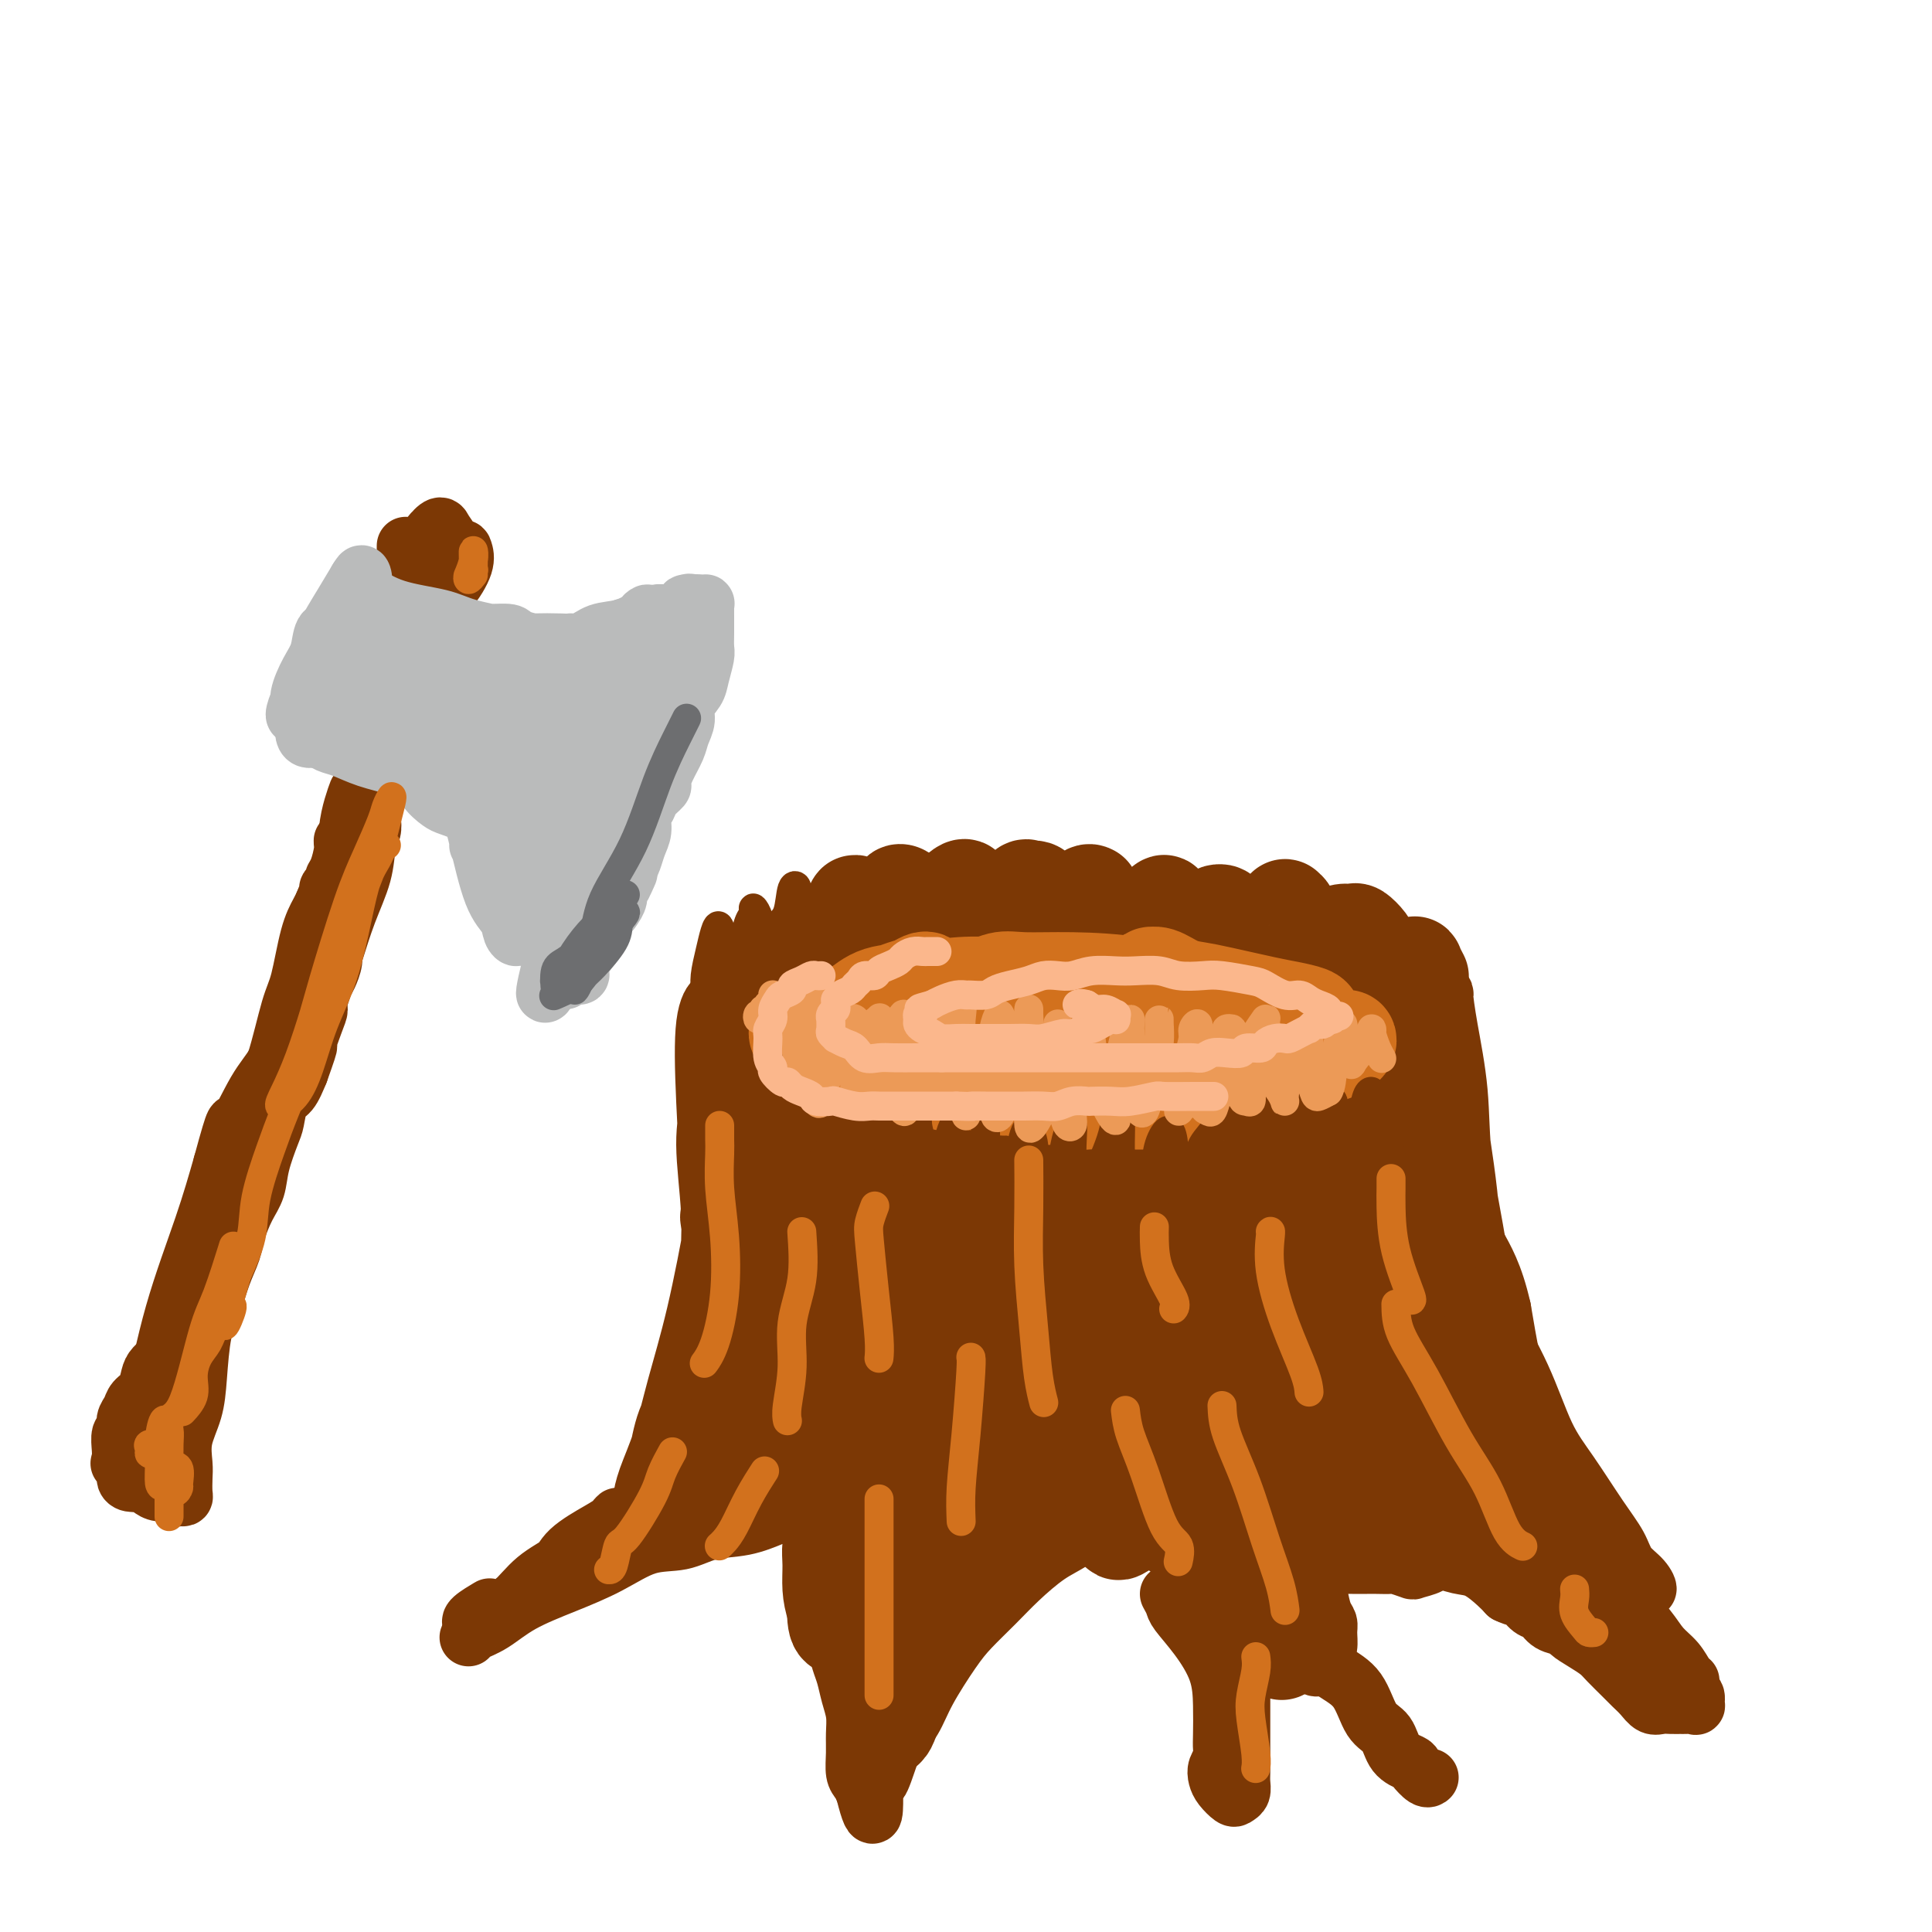 <svg viewBox='0 0 400 400' version='1.1' xmlns='http://www.w3.org/2000/svg' xmlns:xlink='http://www.w3.org/1999/xlink'><g fill='none' stroke='#7C3805' stroke-width='12' stroke-linecap='round' stroke-linejoin='round'><path d='M151,221c-0.216,-0.124 -0.432,-0.248 -1,0c-0.568,0.248 -1.487,0.869 -2,2c-0.513,1.131 -0.621,2.772 -1,5c-0.379,2.228 -1.030,5.042 -1,9c0.030,3.958 0.740,9.061 1,14c0.260,4.939 0.070,9.713 0,14c-0.070,4.287 -0.019,8.087 0,10c0.019,1.913 0.006,1.938 0,2c-0.006,0.062 -0.005,0.160 0,-1c0.005,-1.160 0.014,-3.576 0,-7c-0.014,-3.424 -0.049,-7.854 0,-11c0.049,-3.146 0.184,-5.007 0,-10c-0.184,-4.993 -0.686,-13.118 -1,-20c-0.314,-6.882 -0.438,-12.522 0,-16c0.438,-3.478 1.439,-4.793 2,-5c0.561,-0.207 0.682,0.695 1,2c0.318,1.305 0.834,3.014 1,6c0.166,2.986 -0.017,7.249 0,11c0.017,3.751 0.234,6.990 0,11c-0.234,4.010 -0.920,8.792 -2,15c-1.080,6.208 -2.553,13.844 -4,20c-1.447,6.156 -2.869,10.834 -4,15c-1.131,4.166 -1.971,7.822 -3,11c-1.029,3.178 -2.247,5.879 -3,8c-0.753,2.121 -1.040,3.662 -1,4c0.040,0.338 0.408,-0.526 1,-2c0.592,-1.474 1.407,-3.558 2,-6c0.593,-2.442 0.963,-5.242 2,-8c1.037,-2.758 2.741,-5.473 4,-8c1.259,-2.527 2.074,-4.865 3,-6c0.926,-1.135 1.963,-1.068 3,-1'/><path d='M148,279c2.637,-3.771 1.729,2.303 1,6c-0.729,3.697 -1.279,5.018 -2,7c-0.721,1.982 -1.615,4.626 -3,7c-1.385,2.374 -3.263,4.477 -5,7c-1.737,2.523 -3.332,5.467 -6,8c-2.668,2.533 -6.407,4.654 -9,6c-2.593,1.346 -4.038,1.918 -6,3c-1.962,1.082 -4.441,2.673 -6,4c-1.559,1.327 -2.198,2.390 -3,3c-0.802,0.610 -1.768,0.769 -2,1c-0.232,0.231 0.269,0.536 1,0c0.731,-0.536 1.691,-1.911 3,-3c1.309,-1.089 2.967,-1.891 4,-3c1.033,-1.109 1.440,-2.527 3,-4c1.560,-1.473 4.273,-3.003 6,-4c1.727,-0.997 2.467,-1.460 3,-2c0.533,-0.540 0.860,-1.157 1,-1c0.140,0.157 0.093,1.088 -1,2c-1.093,0.912 -3.233,1.806 -5,3c-1.767,1.194 -3.160,2.688 -5,4c-1.840,1.312 -4.128,2.441 -6,4c-1.872,1.559 -3.328,3.549 -5,5c-1.672,1.451 -3.561,2.364 -5,3c-1.439,0.636 -2.427,0.995 -3,1c-0.573,0.005 -0.731,-0.345 0,-1c0.731,-0.655 2.352,-1.616 3,-2c0.648,-0.384 0.324,-0.192 0,0'/><path d='M300,228c0.088,0.329 0.175,0.658 0,3c-0.175,2.342 -0.614,6.698 -1,10c-0.386,3.302 -0.720,5.549 0,9c0.720,3.451 2.494,8.107 3,12c0.506,3.893 -0.256,7.025 0,10c0.256,2.975 1.532,5.794 2,8c0.468,2.206 0.129,3.800 0,5c-0.129,1.200 -0.048,2.005 0,2c0.048,-0.005 0.064,-0.821 0,-2c-0.064,-1.179 -0.209,-2.720 0,-5c0.209,-2.280 0.771,-5.299 1,-8c0.229,-2.701 0.123,-5.086 0,-9c-0.123,-3.914 -0.264,-9.359 -1,-16c-0.736,-6.641 -2.068,-14.477 -3,-21c-0.932,-6.523 -1.463,-11.731 -2,-15c-0.537,-3.269 -1.079,-4.597 -1,-5c0.079,-0.403 0.779,0.119 1,0c0.221,-0.119 -0.036,-0.879 0,0c0.036,0.879 0.365,3.397 1,7c0.635,3.603 1.574,8.290 2,13c0.426,4.710 0.337,9.443 1,15c0.663,5.557 2.078,11.939 3,18c0.922,6.061 1.351,11.803 2,16c0.649,4.197 1.519,6.850 2,10c0.481,3.150 0.573,6.798 1,9c0.427,2.202 1.188,2.957 2,4c0.812,1.043 1.676,2.373 2,3c0.324,0.627 0.109,0.549 0,0c-0.109,-0.549 -0.112,-1.570 0,-3c0.112,-1.430 0.338,-3.270 0,-6c-0.338,-2.730 -1.239,-6.352 -2,-10c-0.761,-3.648 -1.380,-7.324 -2,-11'/><path d='M311,271c-1.637,-7.317 -3.728,-10.609 -5,-13c-1.272,-2.391 -1.723,-3.881 -2,-4c-0.277,-0.119 -0.378,1.135 0,3c0.378,1.865 1.236,4.343 2,7c0.764,2.657 1.435,5.493 3,9c1.565,3.507 4.023,7.683 6,12c1.977,4.317 3.473,8.773 5,12c1.527,3.227 3.084,5.223 5,8c1.916,2.777 4.190,6.333 6,9c1.810,2.667 3.156,4.443 4,6c0.844,1.557 1.185,2.893 2,4c0.815,1.107 2.106,1.984 3,3c0.894,1.016 1.393,2.172 1,2c-0.393,-0.172 -1.679,-1.671 -3,-3c-1.321,-1.329 -2.678,-2.488 -4,-4c-1.322,-1.512 -2.609,-3.378 -4,-5c-1.391,-1.622 -2.886,-2.998 -4,-4c-1.114,-1.002 -1.847,-1.628 -2,-1c-0.153,0.628 0.273,2.509 1,4c0.727,1.491 1.755,2.591 3,4c1.245,1.409 2.707,3.129 4,5c1.293,1.871 2.416,3.895 4,6c1.584,2.105 3.630,4.291 5,6c1.370,1.709 2.066,2.941 3,4c0.934,1.059 2.106,1.944 3,3c0.894,1.056 1.510,2.284 2,3c0.490,0.716 0.854,0.919 1,1c0.146,0.081 0.073,0.041 0,0'/><path d='M97,339c0.094,-0.291 0.189,-0.583 1,-1c0.811,-0.417 2.339,-0.960 4,-2c1.661,-1.040 3.454,-2.578 6,-4c2.546,-1.422 5.844,-2.728 9,-4c3.156,-1.272 6.169,-2.511 9,-4c2.831,-1.489 5.479,-3.229 8,-4c2.521,-0.771 4.916,-0.575 7,-1c2.084,-0.425 3.856,-1.472 6,-2c2.144,-0.528 4.658,-0.538 7,-1c2.342,-0.462 4.511,-1.375 6,-2c1.489,-0.625 2.297,-0.960 3,-1c0.703,-0.040 1.300,0.215 2,0c0.700,-0.215 1.504,-0.901 2,-1c0.496,-0.099 0.683,0.387 1,1c0.317,0.613 0.764,1.352 1,2c0.236,0.648 0.262,1.205 0,2c-0.262,0.795 -0.811,1.830 -1,3c-0.189,1.170 -0.020,2.476 0,4c0.020,1.524 -0.111,3.265 0,5c0.111,1.735 0.464,3.464 1,5c0.536,1.536 1.257,2.879 2,4c0.743,1.121 1.509,2.021 2,3c0.491,0.979 0.706,2.036 1,3c0.294,0.964 0.668,1.835 1,3c0.332,1.165 0.624,2.623 1,4c0.376,1.377 0.836,2.672 1,4c0.164,1.328 0.033,2.687 0,4c-0.033,1.313 0.032,2.579 0,4c-0.032,1.421 -0.163,2.998 0,4c0.163,1.002 0.618,1.429 1,2c0.382,0.571 0.691,1.285 1,2'/><path d='M179,371c2.275,9.181 1.964,2.635 2,0c0.036,-2.635 0.419,-1.359 1,-2c0.581,-0.641 1.359,-3.199 2,-5c0.641,-1.801 1.146,-2.844 2,-4c0.854,-1.156 2.058,-2.426 3,-4c0.942,-1.574 1.621,-3.452 3,-6c1.379,-2.548 3.456,-5.768 5,-8c1.544,-2.232 2.555,-3.478 4,-5c1.445,-1.522 3.326,-3.319 5,-5c1.674,-1.681 3.143,-3.245 5,-5c1.857,-1.755 4.102,-3.703 6,-5c1.898,-1.297 3.449,-1.945 5,-3c1.551,-1.055 3.102,-2.518 4,-3c0.898,-0.482 1.144,0.018 2,0c0.856,-0.018 2.321,-0.553 3,-1c0.679,-0.447 0.570,-0.808 1,-1c0.430,-0.192 1.399,-0.217 2,0c0.601,0.217 0.835,0.676 1,1c0.165,0.324 0.260,0.512 1,1c0.740,0.488 2.126,1.277 3,2c0.874,0.723 1.236,1.379 2,2c0.764,0.621 1.929,1.205 3,2c1.071,0.795 2.048,1.799 3,3c0.952,1.201 1.879,2.597 3,4c1.121,1.403 2.437,2.813 3,4c0.563,1.187 0.374,2.150 1,3c0.626,0.850 2.065,1.587 3,2c0.935,0.413 1.364,0.502 2,1c0.636,0.498 1.479,1.403 2,2c0.521,0.597 0.720,0.885 1,1c0.280,0.115 0.640,0.058 1,0'/><path d='M263,342c4.657,4.328 1.801,1.149 1,0c-0.801,-1.149 0.454,-0.266 1,0c0.546,0.266 0.384,-0.085 1,0c0.616,0.085 2.010,0.605 3,1c0.990,0.395 1.575,0.665 2,1c0.425,0.335 0.688,0.735 1,1c0.312,0.265 0.673,0.394 1,0c0.327,-0.394 0.621,-1.311 1,-2c0.379,-0.689 0.845,-1.148 1,-2c0.155,-0.852 -0.000,-2.095 0,-3c0.000,-0.905 0.156,-1.471 0,-2c-0.156,-0.529 -0.623,-1.021 -1,-2c-0.377,-0.979 -0.663,-2.444 -1,-4c-0.337,-1.556 -0.726,-3.201 -1,-4c-0.274,-0.799 -0.433,-0.750 0,-1c0.433,-0.250 1.457,-0.799 2,-1c0.543,-0.201 0.605,-0.054 1,0c0.395,0.054 1.122,0.015 2,0c0.878,-0.015 1.907,-0.005 3,0c1.093,0.005 2.251,0.005 3,0c0.749,-0.005 1.088,-0.015 2,0c0.912,0.015 2.398,0.054 3,0c0.602,-0.054 0.319,-0.201 1,0c0.681,0.201 2.324,0.751 3,1c0.676,0.249 0.385,0.197 1,0c0.615,-0.197 2.136,-0.541 3,-1c0.864,-0.459 1.071,-1.035 2,-1c0.929,0.035 2.579,0.679 4,1c1.421,0.321 2.613,0.317 4,1c1.387,0.683 2.968,2.052 4,3c1.032,0.948 1.516,1.474 2,2'/><path d='M312,330c2.132,1.042 2.463,0.646 3,1c0.537,0.354 1.280,1.456 2,2c0.720,0.544 1.417,0.530 2,1c0.583,0.470 1.052,1.425 2,2c0.948,0.575 2.374,0.772 3,1c0.626,0.228 0.450,0.487 1,1c0.550,0.513 1.824,1.278 3,2c1.176,0.722 2.254,1.400 3,2c0.746,0.600 1.158,1.121 2,2c0.842,0.879 2.112,2.116 3,3c0.888,0.884 1.392,1.414 2,2c0.608,0.586 1.319,1.229 2,2c0.681,0.771 1.333,1.671 2,2c0.667,0.329 1.349,0.088 2,0c0.651,-0.088 1.270,-0.022 2,0c0.730,0.022 1.570,-0.001 2,0c0.430,0.001 0.449,0.027 1,0c0.551,-0.027 1.633,-0.106 2,0c0.367,0.106 0.017,0.398 0,0c-0.017,-0.398 0.299,-1.487 0,-2c-0.299,-0.513 -1.212,-0.451 -2,-1c-0.788,-0.549 -1.452,-1.711 -2,-3c-0.548,-1.289 -0.982,-2.706 -2,-4c-1.018,-1.294 -2.620,-2.464 -4,-4c-1.380,-1.536 -2.537,-3.439 -4,-5c-1.463,-1.561 -3.231,-2.781 -5,-4'/><path d='M332,330c-3.622,-3.711 -3.178,-2.489 -3,-2c0.178,0.489 0.089,0.244 0,0'/><path d='M242,330c0.400,0.726 0.801,1.452 1,2c0.199,0.548 0.197,0.920 1,2c0.803,1.080 2.411,2.870 4,5c1.589,2.130 3.159,4.601 4,7c0.841,2.399 0.954,4.726 1,7c0.046,2.274 0.026,4.496 0,6c-0.026,1.504 -0.058,2.289 0,3c0.058,0.711 0.204,1.347 0,2c-0.204,0.653 -0.760,1.324 -1,2c-0.240,0.676 -0.166,1.356 0,2c0.166,0.644 0.423,1.252 1,2c0.577,0.748 1.475,1.634 2,2c0.525,0.366 0.677,0.210 1,0c0.323,-0.210 0.819,-0.473 1,-1c0.181,-0.527 0.049,-1.316 0,-2c-0.049,-0.684 -0.013,-1.263 0,-2c0.013,-0.737 0.003,-1.634 0,-2c-0.003,-0.366 -0.001,-0.202 0,-1c0.001,-0.798 -0.000,-2.557 0,-4c0.000,-1.443 0.002,-2.568 0,-4c-0.002,-1.432 -0.009,-3.169 0,-5c0.009,-1.831 0.034,-3.757 0,-5c-0.034,-1.243 -0.125,-1.804 0,-2c0.125,-0.196 0.467,-0.026 1,0c0.533,0.026 1.257,-0.091 2,0c0.743,0.091 1.505,0.388 2,0c0.495,-0.388 0.724,-1.463 1,-2c0.276,-0.537 0.600,-0.536 1,-1c0.400,-0.464 0.877,-1.394 1,-2c0.123,-0.606 -0.108,-0.887 0,-1c0.108,-0.113 0.554,-0.056 1,0'/><path d='M266,338c1.226,-1.054 -0.209,0.312 0,1c0.209,0.688 2.061,0.699 3,1c0.939,0.301 0.966,0.894 2,2c1.034,1.106 3.077,2.726 5,4c1.923,1.274 3.727,2.201 5,4c1.273,1.799 2.014,4.470 3,6c0.986,1.530 2.218,1.920 3,3c0.782,1.080 1.113,2.850 2,4c0.887,1.150 2.329,1.681 3,2c0.671,0.319 0.572,0.426 1,1c0.428,0.574 1.385,1.616 2,2c0.615,0.384 0.890,0.110 1,0c0.110,-0.110 0.055,-0.055 0,0'/><path d='M189,303c0.309,-1.109 0.618,-2.217 0,0c-0.618,2.217 -2.162,7.761 -3,12c-0.838,4.239 -0.971,7.175 -1,10c-0.029,2.825 0.047,5.541 0,9c-0.047,3.459 -0.216,7.662 0,10c0.216,2.338 0.817,2.811 1,2c0.183,-0.811 -0.053,-2.906 0,-4c0.053,-1.094 0.393,-1.185 1,-5c0.607,-3.815 1.480,-11.353 2,-17c0.520,-5.647 0.685,-9.404 1,-13c0.315,-3.596 0.779,-7.032 1,-9c0.221,-1.968 0.199,-2.468 0,0c-0.199,2.468 -0.575,7.905 -1,11c-0.425,3.095 -0.898,3.849 -2,7c-1.102,3.151 -2.831,8.700 -4,13c-1.169,4.300 -1.776,7.350 -2,9c-0.224,1.650 -0.064,1.900 0,2c0.064,0.100 0.032,0.050 0,0'/></g>
<g fill='none' stroke='#7C3805' stroke-width='20' stroke-linecap='round' stroke-linejoin='round'><path d='M159,293c-0.669,0.024 -1.337,0.047 -2,0c-0.663,-0.047 -1.319,-0.165 -2,0c-0.681,0.165 -1.386,0.614 -2,1c-0.614,0.386 -1.137,0.711 -2,2c-0.863,1.289 -2.065,3.544 -3,5c-0.935,1.456 -1.602,2.115 -2,3c-0.398,0.885 -0.527,1.997 -1,3c-0.473,1.003 -1.289,1.899 -1,2c0.289,0.101 1.682,-0.592 3,-2c1.318,-1.408 2.560,-3.532 4,-6c1.440,-2.468 3.079,-5.282 4,-7c0.921,-1.718 1.123,-2.342 2,-5c0.877,-2.658 2.429,-7.352 3,-12c0.571,-4.648 0.159,-9.252 0,-13c-0.159,-3.748 -0.067,-6.641 -1,-9c-0.933,-2.359 -2.890,-4.183 -4,-5c-1.110,-0.817 -1.371,-0.625 -2,0c-0.629,0.625 -1.626,1.684 -2,2c-0.374,0.316 -0.124,-0.110 0,-1c0.124,-0.890 0.123,-2.244 0,-4c-0.123,-1.756 -0.369,-3.913 0,-7c0.369,-3.087 1.353,-7.103 2,-10c0.647,-2.897 0.958,-4.673 1,-7c0.042,-2.327 -0.185,-5.204 0,-8c0.185,-2.796 0.781,-5.512 1,-7c0.219,-1.488 0.061,-1.749 0,-2c-0.061,-0.251 -0.025,-0.493 0,0c0.025,0.493 0.038,1.720 0,4c-0.038,2.280 -0.125,5.614 0,9c0.125,3.386 0.464,6.825 1,11c0.536,4.175 1.268,9.088 2,14'/><path d='M158,244c0.888,8.695 1.608,12.432 2,16c0.392,3.568 0.455,6.967 1,12c0.545,5.033 1.572,11.699 3,18c1.428,6.301 3.258,12.237 5,16c1.742,3.763 3.396,5.355 4,7c0.604,1.645 0.157,3.344 0,2c-0.157,-1.344 -0.026,-5.731 0,-10c0.026,-4.269 -0.053,-8.419 0,-12c0.053,-3.581 0.238,-6.592 0,-11c-0.238,-4.408 -0.900,-10.214 -2,-19c-1.100,-8.786 -2.637,-20.554 -3,-27c-0.363,-6.446 0.449,-7.570 1,-8c0.551,-0.430 0.842,-0.166 1,0c0.158,0.166 0.182,0.233 0,1c-0.182,0.767 -0.571,2.234 -1,5c-0.429,2.766 -0.899,6.829 -1,11c-0.101,4.171 0.168,8.449 0,14c-0.168,5.551 -0.774,12.377 0,20c0.774,7.623 2.928,16.045 4,24c1.072,7.955 1.060,15.445 1,21c-0.060,5.555 -0.170,9.176 0,11c0.170,1.824 0.620,1.850 1,2c0.380,0.150 0.691,0.425 1,-1c0.309,-1.425 0.615,-4.550 1,-8c0.385,-3.450 0.849,-7.225 1,-12c0.151,-4.775 -0.012,-10.550 0,-18c0.012,-7.450 0.199,-16.574 0,-26c-0.199,-9.426 -0.784,-19.153 0,-27c0.784,-7.847 2.938,-13.813 4,-17c1.062,-3.187 1.031,-3.593 1,-4'/><path d='M182,224c1.445,-3.459 2.559,-1.606 3,0c0.441,1.606 0.209,2.963 0,5c-0.209,2.037 -0.396,4.752 -1,11c-0.604,6.248 -1.627,16.028 -2,26c-0.373,9.972 -0.098,20.135 0,28c0.098,7.865 0.018,13.434 0,22c-0.018,8.566 0.026,20.131 0,27c-0.026,6.869 -0.124,9.041 0,11c0.124,1.959 0.469,3.705 1,4c0.531,0.295 1.250,-0.860 2,-4c0.750,-3.140 1.533,-8.264 2,-12c0.467,-3.736 0.618,-6.084 1,-12c0.382,-5.916 0.994,-15.399 1,-25c0.006,-9.601 -0.594,-19.320 -1,-29c-0.406,-9.680 -0.618,-19.322 0,-27c0.618,-7.678 2.067,-13.393 3,-16c0.933,-2.607 1.352,-2.106 2,-2c0.648,0.106 1.526,-0.183 2,2c0.474,2.183 0.545,6.838 0,12c-0.545,5.162 -1.706,10.833 -2,17c-0.294,6.167 0.280,12.831 0,21c-0.280,8.169 -1.415,17.842 -2,27c-0.585,9.158 -0.621,17.801 -1,23c-0.379,5.199 -1.100,6.954 -1,8c0.100,1.046 1.023,1.381 2,1c0.977,-0.381 2.009,-1.480 3,-3c0.991,-1.520 1.942,-3.463 3,-8c1.058,-4.537 2.222,-11.670 3,-16c0.778,-4.330 1.171,-5.858 2,-15c0.829,-9.142 2.094,-25.898 3,-36c0.906,-10.102 1.453,-13.551 2,-17'/><path d='M207,247c1.700,-13.341 0.950,-4.694 1,-1c0.050,3.694 0.900,2.436 1,4c0.100,1.564 -0.550,5.951 -1,11c-0.450,5.049 -0.702,10.762 -1,17c-0.298,6.238 -0.644,13.002 -1,20c-0.356,6.998 -0.723,14.229 -1,19c-0.277,4.771 -0.464,7.083 0,8c0.464,0.917 1.578,0.439 2,0c0.422,-0.439 0.152,-0.841 1,-4c0.848,-3.159 2.815,-9.076 4,-15c1.185,-5.924 1.589,-11.854 2,-20c0.411,-8.146 0.829,-18.510 1,-27c0.171,-8.490 0.097,-15.108 0,-19c-0.097,-3.892 -0.216,-5.057 0,-4c0.216,1.057 0.766,4.337 1,8c0.234,3.663 0.153,7.708 0,11c-0.153,3.292 -0.378,5.830 0,12c0.378,6.170 1.358,15.971 2,23c0.642,7.029 0.947,11.287 1,14c0.053,2.713 -0.144,3.882 0,5c0.144,1.118 0.631,2.186 1,1c0.369,-1.186 0.620,-4.625 1,-7c0.380,-2.375 0.888,-3.686 1,-8c0.112,-4.314 -0.173,-11.630 0,-16c0.173,-4.370 0.802,-5.795 1,-11c0.198,-5.205 -0.036,-14.189 0,-19c0.036,-4.811 0.341,-5.449 1,-5c0.659,0.449 1.671,1.986 2,4c0.329,2.014 -0.027,4.504 0,8c0.027,3.496 0.436,7.999 1,13c0.564,5.001 1.282,10.501 2,16'/><path d='M229,285c0.948,9.727 0.818,13.545 1,18c0.182,4.455 0.677,9.546 1,12c0.323,2.454 0.476,2.272 1,2c0.524,-0.272 1.420,-0.632 2,-3c0.580,-2.368 0.843,-6.743 1,-10c0.157,-3.257 0.207,-5.395 1,-10c0.793,-4.605 2.330,-11.676 3,-19c0.670,-7.324 0.474,-14.901 0,-20c-0.474,-5.099 -1.227,-7.721 -1,-9c0.227,-1.279 1.434,-1.216 2,-1c0.566,0.216 0.492,0.584 1,2c0.508,1.416 1.599,3.878 2,8c0.401,4.122 0.111,9.903 1,16c0.889,6.097 2.957,12.510 4,19c1.043,6.490 1.061,13.058 1,18c-0.061,4.942 -0.202,8.259 0,10c0.202,1.741 0.745,1.905 1,2c0.255,0.095 0.220,0.120 0,-1c-0.220,-1.120 -0.624,-3.386 -1,-7c-0.376,-3.614 -0.722,-8.575 -1,-13c-0.278,-4.425 -0.486,-8.313 -1,-14c-0.514,-5.687 -1.334,-13.173 -2,-19c-0.666,-5.827 -1.179,-9.997 -1,-13c0.179,-3.003 1.051,-4.841 2,-5c0.949,-0.159 1.974,1.360 3,4c1.026,2.640 2.054,6.402 3,11c0.946,4.598 1.812,10.033 3,16c1.188,5.967 2.700,12.465 4,19c1.300,6.535 2.388,13.105 3,18c0.612,4.895 0.746,8.113 1,11c0.254,2.887 0.627,5.444 1,8'/><path d='M264,335c2.087,11.864 1.304,5.526 1,3c-0.304,-2.526 -0.129,-1.238 0,-1c0.129,0.238 0.210,-0.574 0,-3c-0.210,-2.426 -0.712,-6.467 -1,-9c-0.288,-2.533 -0.361,-3.559 -1,-7c-0.639,-3.441 -1.843,-9.299 -3,-16c-1.157,-6.701 -2.266,-14.246 -3,-21c-0.734,-6.754 -1.093,-12.718 -1,-17c0.093,-4.282 0.638,-6.884 1,-9c0.362,-2.116 0.542,-3.747 1,-5c0.458,-1.253 1.194,-2.127 2,-4c0.806,-1.873 1.683,-4.743 2,-7c0.317,-2.257 0.075,-3.900 0,-5c-0.075,-1.100 0.016,-1.658 0,0c-0.016,1.658 -0.139,5.533 0,9c0.139,3.467 0.539,6.526 1,10c0.461,3.474 0.981,7.361 2,13c1.019,5.639 2.536,13.029 4,19c1.464,5.971 2.876,10.525 4,15c1.124,4.475 1.962,8.873 3,12c1.038,3.127 2.277,4.985 3,6c0.723,1.015 0.928,1.188 1,1c0.072,-0.188 0.009,-0.738 0,-3c-0.009,-2.262 0.035,-6.237 0,-9c-0.035,-2.763 -0.149,-4.315 -1,-9c-0.851,-4.685 -2.440,-12.502 -4,-21c-1.560,-8.498 -3.092,-17.678 -4,-25c-0.908,-7.322 -1.192,-12.787 -1,-15c0.192,-2.213 0.859,-1.173 1,0c0.141,1.173 -0.246,2.478 0,5c0.246,2.522 1.123,6.261 2,10'/><path d='M273,252c0.854,4.966 1.490,9.882 3,16c1.510,6.118 3.894,13.439 6,20c2.106,6.561 3.935,12.363 5,17c1.065,4.637 1.367,8.108 2,10c0.633,1.892 1.599,2.206 2,2c0.401,-0.206 0.239,-0.931 0,-3c-0.239,-2.069 -0.554,-5.483 -1,-8c-0.446,-2.517 -1.021,-4.138 -2,-8c-0.979,-3.862 -2.361,-9.965 -4,-17c-1.639,-7.035 -3.534,-15.001 -5,-21c-1.466,-5.999 -2.501,-10.032 -3,-12c-0.499,-1.968 -0.460,-1.872 0,-2c0.460,-0.128 1.341,-0.480 2,0c0.659,0.480 1.095,1.793 2,4c0.905,2.207 2.280,5.308 4,9c1.720,3.692 3.787,7.976 6,13c2.213,5.024 4.574,10.788 7,16c2.426,5.212 4.918,9.871 7,14c2.082,4.129 3.755,7.726 5,10c1.245,2.274 2.061,3.223 3,4c0.939,0.777 2.001,1.382 3,2c0.999,0.618 1.936,1.248 2,1c0.064,-0.248 -0.745,-1.375 -1,-2c-0.255,-0.625 0.045,-0.749 -1,-3c-1.045,-2.251 -3.435,-6.628 -5,-10c-1.565,-3.372 -2.306,-5.739 -4,-10c-1.694,-4.261 -4.341,-10.416 -6,-15c-1.659,-4.584 -2.331,-7.595 -3,-9c-0.669,-1.405 -1.334,-1.202 -2,-1'/><path d='M295,269c-3.356,-7.500 -1.747,-1.748 -1,0c0.747,1.748 0.633,-0.506 1,-1c0.367,-0.494 1.217,0.772 2,2c0.783,1.228 1.500,2.418 3,6c1.500,3.582 3.781,9.557 6,14c2.219,4.443 4.374,7.355 6,11c1.626,3.645 2.722,8.021 4,11c1.278,2.979 2.738,4.559 4,6c1.262,1.441 2.325,2.743 3,4c0.675,1.257 0.962,2.469 1,3c0.038,0.531 -0.174,0.380 0,0c0.174,-0.380 0.733,-0.989 0,-2c-0.733,-1.011 -2.759,-2.425 -4,-4c-1.241,-1.575 -1.697,-3.313 -3,-6c-1.303,-2.687 -3.452,-6.324 -5,-9c-1.548,-2.676 -2.493,-4.392 -5,-10c-2.507,-5.608 -6.574,-15.109 -9,-22c-2.426,-6.891 -3.209,-11.170 -4,-16c-0.791,-4.830 -1.589,-10.209 -2,-14c-0.411,-3.791 -0.436,-5.994 -1,-9c-0.564,-3.006 -1.669,-6.815 -2,-9c-0.331,-2.185 0.110,-2.744 0,-3c-0.110,-0.256 -0.772,-0.208 -1,1c-0.228,1.208 -0.023,3.574 0,5c0.023,1.426 -0.135,1.910 0,5c0.135,3.090 0.562,8.787 1,13c0.438,4.213 0.887,6.942 1,9c0.113,2.058 -0.111,3.445 0,5c0.111,1.555 0.555,3.277 1,5'/><path d='M291,264c0.099,6.405 -0.652,0.919 -1,-2c-0.348,-2.919 -0.292,-3.269 0,-5c0.292,-1.731 0.822,-4.842 1,-8c0.178,-3.158 0.005,-6.364 0,-10c-0.005,-3.636 0.157,-7.704 0,-11c-0.157,-3.296 -0.634,-5.821 -1,-7c-0.366,-1.179 -0.620,-1.010 -1,-1c-0.380,0.010 -0.886,-0.137 -1,0c-0.114,0.137 0.163,0.559 0,2c-0.163,1.441 -0.766,3.902 -1,6c-0.234,2.098 -0.098,3.834 0,7c0.098,3.166 0.159,7.762 0,11c-0.159,3.238 -0.536,5.118 -1,6c-0.464,0.882 -1.015,0.766 -1,0c0.015,-0.766 0.594,-2.181 1,-5c0.406,-2.819 0.638,-7.042 1,-10c0.362,-2.958 0.853,-4.649 1,-7c0.147,-2.351 -0.051,-5.360 0,-9c0.051,-3.640 0.350,-7.910 0,-10c-0.350,-2.090 -1.348,-2.000 -2,-2c-0.652,-0.000 -0.959,-0.092 -1,0c-0.041,0.092 0.185,0.367 0,2c-0.185,1.633 -0.781,4.625 -1,8c-0.219,3.375 -0.061,7.133 0,11c0.061,3.867 0.025,7.843 0,11c-0.025,3.157 -0.038,5.496 0,7c0.038,1.504 0.125,2.174 0,2c-0.125,-0.174 -0.464,-1.193 -1,-3c-0.536,-1.807 -1.268,-4.404 -2,-7'/><path d='M281,240c-0.655,-2.615 -0.794,-5.152 -1,-8c-0.206,-2.848 -0.479,-6.008 -1,-8c-0.521,-1.992 -1.290,-2.815 -2,-4c-0.710,-1.185 -1.360,-2.733 -2,-2c-0.640,0.733 -1.271,3.748 -2,6c-0.729,2.252 -1.557,3.740 -2,7c-0.443,3.260 -0.502,8.293 -1,13c-0.498,4.707 -1.434,9.089 -2,11c-0.566,1.911 -0.762,1.353 -1,1c-0.238,-0.353 -0.518,-0.500 -1,-1c-0.482,-0.500 -1.164,-1.353 -2,-3c-0.836,-1.647 -1.824,-4.087 -3,-6c-1.176,-1.913 -2.540,-3.297 -4,-5c-1.460,-1.703 -3.016,-3.724 -4,-5c-0.984,-1.276 -1.395,-1.808 -2,-2c-0.605,-0.192 -1.404,-0.043 -2,1c-0.596,1.043 -0.988,2.982 -1,5c-0.012,2.018 0.357,4.116 0,6c-0.357,1.884 -1.441,3.555 -2,5c-0.559,1.445 -0.594,2.663 -1,4c-0.406,1.337 -1.184,2.791 -2,3c-0.816,0.209 -1.671,-0.828 -2,-2c-0.329,-1.172 -0.133,-2.478 0,-4c0.133,-1.522 0.204,-3.258 0,-6c-0.204,-2.742 -0.683,-6.489 -1,-9c-0.317,-2.511 -0.473,-3.785 -1,-4c-0.527,-0.215 -1.426,0.630 -2,2c-0.574,1.370 -0.824,3.264 -1,5c-0.176,1.736 -0.278,3.314 -1,5c-0.722,1.686 -2.063,3.482 -3,5c-0.937,1.518 -1.468,2.759 -2,4'/><path d='M230,254c-1.839,3.413 -1.938,1.444 -3,1c-1.062,-0.444 -3.088,0.637 -4,0c-0.912,-0.637 -0.709,-2.993 -1,-4c-0.291,-1.007 -1.078,-0.666 -2,-2c-0.922,-1.334 -1.981,-4.343 -3,-6c-1.019,-1.657 -1.997,-1.963 -3,-2c-1.003,-0.037 -2.032,0.196 -3,1c-0.968,0.804 -1.876,2.178 -3,4c-1.124,1.822 -2.464,4.092 -3,5c-0.536,0.908 -0.268,0.454 0,0'/><path d='M164,204c-0.012,-0.321 -0.025,-0.642 0,-1c0.025,-0.358 0.087,-0.751 0,-1c-0.087,-0.249 -0.324,-0.352 0,-1c0.324,-0.648 1.208,-1.841 2,-3c0.792,-1.159 1.491,-2.285 2,-3c0.509,-0.715 0.827,-1.018 1,-1c0.173,0.018 0.199,0.356 0,1c-0.199,0.644 -0.625,1.594 -1,3c-0.375,1.406 -0.700,3.266 -1,4c-0.300,0.734 -0.576,0.340 -1,1c-0.424,0.660 -0.997,2.374 -1,3c-0.003,0.626 0.563,0.163 1,-1c0.437,-1.163 0.744,-3.026 2,-5c1.256,-1.974 3.461,-4.060 5,-6c1.539,-1.940 2.412,-3.733 3,-5c0.588,-1.267 0.889,-2.007 1,-2c0.111,0.007 0.031,0.759 0,2c-0.031,1.241 -0.012,2.969 0,4c0.012,1.031 0.018,1.365 0,2c-0.018,0.635 -0.060,1.572 0,2c0.060,0.428 0.222,0.346 1,0c0.778,-0.346 2.173,-0.956 3,-2c0.827,-1.044 1.087,-2.523 2,-4c0.913,-1.477 2.480,-2.951 3,-4c0.520,-1.049 -0.005,-1.674 0,-2c0.005,-0.326 0.540,-0.353 1,0c0.460,0.353 0.844,1.086 1,2c0.156,0.914 0.083,2.008 0,3c-0.083,0.992 -0.176,1.883 0,3c0.176,1.117 0.622,2.462 1,3c0.378,0.538 0.689,0.269 1,0'/><path d='M190,196c0.915,0.915 1.201,-1.297 2,-3c0.799,-1.703 2.109,-2.895 3,-4c0.891,-1.105 1.362,-2.122 2,-3c0.638,-0.878 1.442,-1.618 2,-2c0.558,-0.382 0.870,-0.408 1,0c0.130,0.408 0.079,1.248 0,2c-0.079,0.752 -0.187,1.416 0,2c0.187,0.584 0.669,1.090 1,2c0.331,0.910 0.511,2.225 1,3c0.489,0.775 1.286,1.009 2,1c0.714,-0.009 1.343,-0.261 2,-1c0.657,-0.739 1.341,-1.964 2,-3c0.659,-1.036 1.291,-1.884 2,-3c0.709,-1.116 1.494,-2.499 2,-3c0.506,-0.501 0.732,-0.118 1,0c0.268,0.118 0.577,-0.028 1,0c0.423,0.028 0.960,0.230 1,1c0.040,0.770 -0.417,2.109 0,3c0.417,0.891 1.707,1.334 2,2c0.293,0.666 -0.413,1.554 0,2c0.413,0.446 1.943,0.449 3,0c1.057,-0.449 1.641,-1.352 2,-2c0.359,-0.648 0.492,-1.043 1,-2c0.508,-0.957 1.392,-2.476 2,-3c0.608,-0.524 0.940,-0.054 1,0c0.060,0.054 -0.154,-0.309 0,0c0.154,0.309 0.674,1.290 1,2c0.326,0.710 0.459,1.149 1,2c0.541,0.851 1.492,2.114 2,3c0.508,0.886 0.574,1.396 1,2c0.426,0.604 1.213,1.302 2,2'/><path d='M233,196c1.542,1.822 1.398,0.876 2,0c0.602,-0.876 1.951,-1.682 3,-3c1.049,-1.318 1.797,-3.147 2,-4c0.203,-0.853 -0.140,-0.731 0,-1c0.140,-0.269 0.763,-0.931 1,-1c0.237,-0.069 0.089,0.454 0,1c-0.089,0.546 -0.118,1.115 0,2c0.118,0.885 0.385,2.088 1,3c0.615,0.912 1.579,1.535 2,2c0.421,0.465 0.298,0.773 1,1c0.702,0.227 2.229,0.372 3,0c0.771,-0.372 0.785,-1.263 1,-2c0.215,-0.737 0.631,-1.321 1,-2c0.369,-0.679 0.690,-1.452 1,-2c0.310,-0.548 0.607,-0.870 1,-1c0.393,-0.130 0.882,-0.066 1,0c0.118,0.066 -0.134,0.134 0,1c0.134,0.866 0.654,2.528 1,3c0.346,0.472 0.519,-0.247 1,0c0.481,0.247 1.271,1.460 2,2c0.729,0.540 1.396,0.407 2,0c0.604,-0.407 1.146,-1.090 2,-2c0.854,-0.910 2.022,-2.048 3,-3c0.978,-0.952 1.768,-1.717 2,-2c0.232,-0.283 -0.092,-0.082 0,0c0.092,0.082 0.602,0.046 1,1c0.398,0.954 0.684,2.896 1,4c0.316,1.104 0.662,1.368 1,2c0.338,0.632 0.668,1.632 1,2c0.332,0.368 0.666,0.105 1,0c0.334,-0.105 0.667,-0.053 1,0'/><path d='M272,197c1.043,1.215 0.651,-0.248 1,-1c0.349,-0.752 1.441,-0.791 2,-1c0.559,-0.209 0.587,-0.586 1,-1c0.413,-0.414 1.210,-0.865 2,-1c0.790,-0.135 1.571,0.045 2,0c0.429,-0.045 0.504,-0.316 1,0c0.496,0.316 1.411,1.219 2,2c0.589,0.781 0.852,1.439 1,2c0.148,0.561 0.179,1.023 1,2c0.821,0.977 2.430,2.469 3,3c0.570,0.531 0.099,0.102 0,0c-0.099,-0.102 0.173,0.124 1,0c0.827,-0.124 2.207,-0.597 3,-1c0.793,-0.403 0.997,-0.735 1,-1c0.003,-0.265 -0.195,-0.463 0,0c0.195,0.463 0.783,1.586 1,2c0.217,0.414 0.062,0.118 0,0c-0.062,-0.118 -0.031,-0.059 0,0'/></g>
<g fill='none' stroke='#D2711D' stroke-width='20' stroke-linecap='round' stroke-linejoin='round'><path d='M171,214c-1.292,0.408 -2.584,0.816 -3,1c-0.416,0.184 0.044,0.145 0,0c-0.044,-0.145 -0.594,-0.395 0,-1c0.594,-0.605 2.331,-1.566 4,-2c1.669,-0.434 3.271,-0.340 5,-1c1.729,-0.660 3.585,-2.073 5,-3c1.415,-0.927 2.388,-1.370 4,-2c1.612,-0.630 3.864,-1.449 5,-2c1.136,-0.551 1.156,-0.835 1,-1c-0.156,-0.165 -0.489,-0.210 -1,0c-0.511,0.210 -1.198,0.675 -2,1c-0.802,0.325 -1.717,0.510 -3,1c-1.283,0.490 -2.935,1.284 -4,2c-1.065,0.716 -1.544,1.355 -3,2c-1.456,0.645 -3.890,1.295 -6,2c-2.110,0.705 -3.895,1.463 -5,2c-1.105,0.537 -1.529,0.853 -2,1c-0.471,0.147 -0.990,0.126 -1,0c-0.010,-0.126 0.490,-0.356 1,-1c0.510,-0.644 1.031,-1.702 2,-2c0.969,-0.298 2.385,0.165 4,0c1.615,-0.165 3.430,-0.958 5,-2c1.570,-1.042 2.897,-2.332 5,-3c2.103,-0.668 4.984,-0.715 8,-1c3.016,-0.285 6.169,-0.808 9,-1c2.831,-0.192 5.340,-0.052 8,0c2.660,0.052 5.473,0.017 8,0c2.527,-0.017 4.770,-0.015 7,0c2.230,0.015 4.446,0.042 6,0c1.554,-0.042 2.444,-0.155 3,0c0.556,0.155 0.778,0.577 1,1'/><path d='M232,205c7.517,-0.220 1.309,-0.269 -1,0c-2.309,0.269 -0.719,0.857 -1,1c-0.281,0.143 -2.433,-0.158 -4,0c-1.567,0.158 -2.549,0.775 -4,1c-1.451,0.225 -3.372,0.056 -5,0c-1.628,-0.056 -2.962,-0.001 -5,0c-2.038,0.001 -4.780,-0.052 -7,0c-2.220,0.052 -3.919,0.208 -5,0c-1.081,-0.208 -1.546,-0.781 -2,-1c-0.454,-0.219 -0.898,-0.083 -1,0c-0.102,0.083 0.140,0.113 1,0c0.860,-0.113 2.340,-0.368 4,-1c1.660,-0.632 3.501,-1.639 5,-2c1.499,-0.361 2.656,-0.075 5,0c2.344,0.075 5.876,-0.060 10,0c4.124,0.060 8.840,0.316 13,1c4.160,0.684 7.762,1.795 10,2c2.238,0.205 3.111,-0.495 5,0c1.889,0.495 4.794,2.186 7,3c2.206,0.814 3.715,0.750 5,1c1.285,0.250 2.348,0.813 3,1c0.652,0.187 0.893,-0.002 1,0c0.107,0.002 0.078,0.194 0,0c-0.078,-0.194 -0.207,-0.773 -1,-1c-0.793,-0.227 -2.251,-0.103 -3,0c-0.749,0.103 -0.791,0.186 -2,0c-1.209,-0.186 -3.586,-0.641 -5,-1c-1.414,-0.359 -1.863,-0.622 -3,-1c-1.137,-0.378 -2.960,-0.871 -4,-1c-1.040,-0.129 -1.297,0.106 -2,0c-0.703,-0.106 -1.851,-0.553 -3,-1'/><path d='M243,206c-4.044,-1.103 -3.152,-1.361 -3,-2c0.152,-0.639 -0.434,-1.660 -1,-2c-0.566,-0.340 -1.111,0.002 -1,0c0.111,-0.002 0.879,-0.348 2,0c1.121,0.348 2.595,1.388 4,2c1.405,0.612 2.741,0.794 4,1c1.259,0.206 2.443,0.436 5,1c2.557,0.564 6.489,1.460 9,2c2.511,0.540 3.601,0.722 5,1c1.399,0.278 3.108,0.653 4,1c0.892,0.347 0.966,0.667 1,1c0.034,0.333 0.026,0.677 0,1c-0.026,0.323 -0.071,0.623 0,1c0.071,0.377 0.257,0.832 0,1c-0.257,0.168 -0.957,0.049 -1,0c-0.043,-0.049 0.570,-0.027 1,0c0.430,0.027 0.678,0.060 1,0c0.322,-0.060 0.717,-0.213 1,0c0.283,0.213 0.455,0.792 1,1c0.545,0.208 1.464,0.045 2,0c0.536,-0.045 0.689,0.030 1,0c0.311,-0.030 0.781,-0.164 1,0c0.219,0.164 0.187,0.626 0,1c-0.187,0.374 -0.528,0.661 -1,1c-0.472,0.339 -1.075,0.730 -2,1c-0.925,0.270 -2.172,0.419 -3,1c-0.828,0.581 -1.237,1.595 -2,2c-0.763,0.405 -1.882,0.203 -3,0'/><path d='M268,221c-2.188,1.344 -2.657,1.705 -4,2c-1.343,0.295 -3.561,0.524 -6,1c-2.439,0.476 -5.099,1.199 -7,2c-1.901,0.801 -3.041,1.679 -4,2c-0.959,0.321 -1.735,0.086 -3,0c-1.265,-0.086 -3.018,-0.023 -4,0c-0.982,0.023 -1.194,0.006 -2,0c-0.806,-0.006 -2.207,-0.002 -3,0c-0.793,0.002 -0.979,0.002 -2,0c-1.021,-0.002 -2.877,-0.004 -4,0c-1.123,0.004 -1.512,0.016 -2,0c-0.488,-0.016 -1.076,-0.061 -2,0c-0.924,0.061 -2.186,0.228 -3,0c-0.814,-0.228 -1.181,-0.849 -2,-1c-0.819,-0.151 -2.088,0.170 -3,0c-0.912,-0.170 -1.465,-0.829 -2,-1c-0.535,-0.171 -1.051,0.147 -2,0c-0.949,-0.147 -2.332,-0.757 -3,-1c-0.668,-0.243 -0.620,-0.118 -1,0c-0.380,0.118 -1.186,0.228 -2,0c-0.814,-0.228 -1.634,-0.793 -2,-1c-0.366,-0.207 -0.277,-0.054 -1,0c-0.723,0.054 -2.259,0.011 -3,0c-0.741,-0.011 -0.689,0.011 -1,0c-0.311,-0.011 -0.986,-0.056 -2,0c-1.014,0.056 -2.369,0.212 -3,0c-0.631,-0.212 -0.539,-0.792 -1,-1c-0.461,-0.208 -1.474,-0.046 -2,0c-0.526,0.046 -0.565,-0.026 -1,0c-0.435,0.026 -1.267,0.150 -2,0c-0.733,-0.150 -1.366,-0.575 -2,-1'/><path d='M187,222c-9.523,-1.107 -3.330,-0.874 -1,-1c2.330,-0.126 0.798,-0.612 0,-1c-0.798,-0.388 -0.862,-0.679 -1,-1c-0.138,-0.321 -0.352,-0.674 -1,-1c-0.648,-0.326 -1.731,-0.627 -2,-1c-0.269,-0.373 0.277,-0.818 0,-1c-0.277,-0.182 -1.378,-0.101 -2,0c-0.622,0.101 -0.766,0.223 -1,0c-0.234,-0.223 -0.558,-0.792 -1,-1c-0.442,-0.208 -1.000,-0.056 -1,0c0.000,0.056 0.560,0.015 1,0c0.440,-0.015 0.760,-0.002 1,0c0.240,0.002 0.399,-0.005 1,0c0.601,0.005 1.645,0.021 3,0c1.355,-0.021 3.022,-0.080 4,0c0.978,0.080 1.266,0.297 4,1c2.734,0.703 7.915,1.891 12,3c4.085,1.109 7.076,2.139 10,3c2.924,0.861 5.782,1.552 9,2c3.218,0.448 6.794,0.652 9,1c2.206,0.348 3.040,0.839 6,1c2.960,0.161 8.046,-0.010 11,0c2.954,0.010 3.776,0.199 5,0c1.224,-0.199 2.850,-0.785 4,-1c1.150,-0.215 1.825,-0.058 3,0c1.175,0.058 2.851,0.015 4,0c1.149,-0.015 1.771,-0.004 2,0c0.229,0.004 0.065,0.001 0,0c-0.065,-0.001 -0.033,-0.001 0,0'/><path d='M266,225c4.138,-0.391 -0.016,-0.867 -2,-1c-1.984,-0.133 -1.797,0.077 -3,0c-1.203,-0.077 -3.796,-0.440 -6,-1c-2.204,-0.560 -4.020,-1.317 -6,-2c-1.980,-0.683 -4.124,-1.293 -7,-2c-2.876,-0.707 -6.482,-1.510 -9,-2c-2.518,-0.490 -3.947,-0.667 -7,-1c-3.053,-0.333 -7.731,-0.821 -11,-1c-3.269,-0.179 -5.129,-0.050 -7,0c-1.871,0.050 -3.752,0.020 -5,0c-1.248,-0.020 -1.863,-0.030 -2,0c-0.137,0.030 0.202,0.100 1,0c0.798,-0.100 2.053,-0.368 4,0c1.947,0.368 4.585,1.373 7,2c2.415,0.627 4.606,0.875 7,1c2.394,0.125 4.992,0.126 7,0c2.008,-0.126 3.425,-0.380 5,-1c1.575,-0.620 3.307,-1.606 4,-2c0.693,-0.394 0.346,-0.197 0,0'/></g>
<g fill='none' stroke='#7C3805' stroke-width='6' stroke-linecap='round' stroke-linejoin='round'><path d='M160,232c0.000,-0.738 0.001,-1.477 0,-2c-0.001,-0.523 -0.003,-0.831 0,-2c0.003,-1.169 0.011,-3.197 0,-4c-0.011,-0.803 -0.041,-0.379 0,-1c0.041,-0.621 0.155,-2.287 0,-3c-0.155,-0.713 -0.577,-0.472 -1,0c-0.423,0.472 -0.845,1.174 -1,2c-0.155,0.826 -0.043,1.777 0,2c0.043,0.223 0.015,-0.282 0,0c-0.015,0.282 -0.019,1.349 0,2c0.019,0.651 0.061,0.885 0,2c-0.061,1.115 -0.227,3.110 0,4c0.227,0.890 0.845,0.675 1,1c0.155,0.325 -0.155,1.191 0,1c0.155,-0.191 0.773,-1.439 1,-3c0.227,-1.561 0.061,-3.436 0,-5c-0.061,-1.564 -0.016,-2.816 0,-4c0.016,-1.184 0.005,-2.301 0,-3c-0.005,-0.699 -0.003,-0.982 0,-1c0.003,-0.018 0.007,0.228 0,1c-0.007,0.772 -0.025,2.072 0,3c0.025,0.928 0.093,1.486 0,3c-0.093,1.514 -0.348,3.984 0,6c0.348,2.016 1.300,3.580 2,5c0.700,1.420 1.147,2.698 2,4c0.853,1.302 2.112,2.627 3,3c0.888,0.373 1.407,-0.207 2,-1c0.593,-0.793 1.262,-1.800 2,-3c0.738,-1.200 1.545,-2.592 2,-4c0.455,-1.408 0.559,-2.831 1,-4c0.441,-1.169 1.221,-2.085 2,-3'/><path d='M176,228c1.615,-2.581 1.154,-1.534 1,-1c-0.154,0.534 -0.001,0.555 0,1c0.001,0.445 -0.150,1.314 0,3c0.150,1.686 0.600,4.190 1,7c0.400,2.810 0.751,5.927 1,8c0.249,2.073 0.395,3.101 1,4c0.605,0.899 1.667,1.670 2,2c0.333,0.330 -0.065,0.219 0,0c0.065,-0.219 0.591,-0.547 1,-2c0.409,-1.453 0.700,-4.033 1,-6c0.300,-1.967 0.609,-3.322 1,-5c0.391,-1.678 0.865,-3.678 1,-5c0.135,-1.322 -0.070,-1.964 0,-3c0.070,-1.036 0.415,-2.465 1,-3c0.585,-0.535 1.410,-0.177 2,0c0.590,0.177 0.944,0.173 1,1c0.056,0.827 -0.187,2.487 0,4c0.187,1.513 0.806,2.880 1,5c0.194,2.120 -0.035,4.994 0,7c0.035,2.006 0.334,3.144 1,4c0.666,0.856 1.699,1.431 2,2c0.301,0.569 -0.129,1.133 0,1c0.129,-0.133 0.815,-0.964 1,-2c0.185,-1.036 -0.133,-2.277 0,-4c0.133,-1.723 0.718,-3.928 1,-6c0.282,-2.072 0.261,-4.011 1,-6c0.739,-1.989 2.239,-4.028 3,-5c0.761,-0.972 0.782,-0.877 1,-1c0.218,-0.123 0.634,-0.464 1,0c0.366,0.464 0.683,1.732 1,3'/><path d='M203,231c0.687,0.416 0.905,0.457 1,2c0.095,1.543 0.067,4.588 0,7c-0.067,2.412 -0.172,4.190 0,6c0.172,1.810 0.623,3.653 1,5c0.377,1.347 0.682,2.198 1,2c0.318,-0.198 0.648,-1.446 1,-2c0.352,-0.554 0.725,-0.415 1,-1c0.275,-0.585 0.452,-1.894 1,-4c0.548,-2.106 1.466,-5.007 2,-7c0.534,-1.993 0.683,-3.077 1,-4c0.317,-0.923 0.802,-1.685 1,-2c0.198,-0.315 0.108,-0.182 0,0c-0.108,0.182 -0.236,0.413 0,1c0.236,0.587 0.836,1.529 1,3c0.164,1.471 -0.107,3.470 0,5c0.107,1.530 0.592,2.592 1,4c0.408,1.408 0.739,3.163 1,4c0.261,0.837 0.452,0.754 1,0c0.548,-0.754 1.453,-2.181 2,-4c0.547,-1.819 0.734,-4.031 1,-6c0.266,-1.969 0.609,-3.694 1,-5c0.391,-1.306 0.830,-2.192 1,-2c0.170,0.192 0.072,1.462 0,3c-0.072,1.538 -0.119,3.343 0,5c0.119,1.657 0.403,3.164 1,4c0.597,0.836 1.508,1.000 2,1c0.492,-0.000 0.565,-0.165 1,-1c0.435,-0.835 1.233,-2.340 2,-4c0.767,-1.660 1.505,-3.474 2,-5c0.495,-1.526 0.748,-2.763 1,-4'/><path d='M231,232c1.007,-1.796 1.025,0.213 1,2c-0.025,1.787 -0.092,3.351 0,5c0.092,1.649 0.343,3.383 1,5c0.657,1.617 1.719,3.115 2,4c0.281,0.885 -0.219,1.155 0,1c0.219,-0.155 1.159,-0.736 2,-2c0.841,-1.264 1.585,-3.210 2,-5c0.415,-1.790 0.502,-3.423 1,-5c0.498,-1.577 1.405,-3.099 2,-3c0.595,0.099 0.876,1.820 1,3c0.124,1.180 0.091,1.819 0,3c-0.091,1.181 -0.242,2.903 0,4c0.242,1.097 0.875,1.568 1,2c0.125,0.432 -0.257,0.825 0,1c0.257,0.175 1.154,0.132 2,-1c0.846,-1.132 1.641,-3.353 2,-5c0.359,-1.647 0.282,-2.722 1,-4c0.718,-1.278 2.230,-2.760 3,-4c0.770,-1.240 0.798,-2.237 1,-3c0.202,-0.763 0.579,-1.292 1,-1c0.421,0.292 0.887,1.403 1,2c0.113,0.597 -0.129,0.679 0,1c0.129,0.321 0.627,0.883 1,2c0.373,1.117 0.622,2.791 1,4c0.378,1.209 0.886,1.954 1,3c0.114,1.046 -0.165,2.394 0,3c0.165,0.606 0.775,0.471 1,0c0.225,-0.471 0.064,-1.277 0,-2c-0.064,-0.723 -0.032,-1.361 0,-2'/><path d='M259,240c0.341,-1.557 0.693,-3.449 1,-5c0.307,-1.551 0.569,-2.760 1,-4c0.431,-1.240 1.029,-2.512 2,-3c0.971,-0.488 2.313,-0.191 3,0c0.687,0.191 0.719,0.277 1,1c0.281,0.723 0.810,2.084 1,4c0.190,1.916 0.039,4.386 0,6c-0.039,1.614 0.032,2.371 0,3c-0.032,0.629 -0.167,1.129 0,1c0.167,-0.129 0.636,-0.887 1,-2c0.364,-1.113 0.622,-2.581 1,-4c0.378,-1.419 0.875,-2.790 1,-4c0.125,-1.210 -0.121,-2.258 0,-3c0.121,-0.742 0.609,-1.177 1,-1c0.391,0.177 0.685,0.967 1,2c0.315,1.033 0.651,2.309 1,4c0.349,1.691 0.709,3.795 1,5c0.291,1.205 0.512,1.510 1,2c0.488,0.490 1.244,1.165 2,1c0.756,-0.165 1.513,-1.169 2,-3c0.487,-1.831 0.705,-4.488 1,-6c0.295,-1.512 0.666,-1.880 1,-3c0.334,-1.120 0.632,-2.994 1,-4c0.368,-1.006 0.808,-1.146 1,-1c0.192,0.146 0.136,0.578 0,1c-0.136,0.422 -0.351,0.834 0,1c0.351,0.166 1.269,0.086 2,0c0.731,-0.086 1.274,-0.177 2,-1c0.726,-0.823 1.636,-2.378 2,-3c0.364,-0.622 0.182,-0.311 0,0'/><path d='M147,205c0.115,0.408 0.230,0.816 0,1c-0.230,0.184 -0.805,0.145 -1,0c-0.195,-0.145 -0.011,-0.397 0,-1c0.011,-0.603 -0.152,-1.558 0,-3c0.152,-1.442 0.619,-3.373 1,-5c0.381,-1.627 0.677,-2.952 1,-4c0.323,-1.048 0.673,-1.820 1,-1c0.327,0.820 0.630,3.233 1,5c0.370,1.767 0.806,2.890 1,4c0.194,1.110 0.146,2.207 0,3c-0.146,0.793 -0.389,1.282 0,1c0.389,-0.282 1.410,-1.334 2,-3c0.590,-1.666 0.750,-3.944 1,-6c0.250,-2.056 0.589,-3.890 1,-5c0.411,-1.110 0.894,-1.497 1,-2c0.106,-0.503 -0.166,-1.122 0,-1c0.166,0.122 0.769,0.985 1,2c0.231,1.015 0.088,2.182 0,3c-0.088,0.818 -0.122,1.288 0,2c0.122,0.712 0.399,1.665 1,2c0.601,0.335 1.525,0.053 2,-1c0.475,-1.053 0.502,-2.877 1,-4c0.498,-1.123 1.468,-1.545 2,-3c0.532,-1.455 0.627,-3.943 1,-5c0.373,-1.057 1.025,-0.684 1,0c-0.025,0.684 -0.728,1.678 -1,3c-0.272,1.322 -0.114,2.973 0,4c0.114,1.027 0.185,1.430 0,2c-0.185,0.570 -0.624,1.306 0,1c0.624,-0.306 2.312,-1.653 4,-3'/><path d='M168,191c1.354,-1.476 2.737,-3.667 4,-5c1.263,-1.333 2.404,-1.807 3,-2c0.596,-0.193 0.647,-0.103 1,0c0.353,0.103 1.009,0.220 1,1c-0.009,0.780 -0.682,2.223 -1,3c-0.318,0.777 -0.281,0.889 0,1c0.281,0.111 0.806,0.222 1,0c0.194,-0.222 0.055,-0.778 0,-1c-0.055,-0.222 -0.028,-0.111 0,0'/><path d='M266,233c-0.332,0.014 -0.664,0.029 -1,0c-0.336,-0.029 -0.675,-0.100 -1,0c-0.325,0.100 -0.634,0.372 -1,1c-0.366,0.628 -0.789,1.613 -1,3c-0.211,1.387 -0.212,3.175 0,4c0.212,0.825 0.635,0.689 1,0c0.365,-0.689 0.671,-1.929 1,-3c0.329,-1.071 0.680,-1.974 1,-3c0.320,-1.026 0.610,-2.175 1,-3c0.390,-0.825 0.882,-1.326 1,-1c0.118,0.326 -0.138,1.478 0,3c0.138,1.522 0.671,3.414 1,5c0.329,1.586 0.455,2.868 1,4c0.545,1.132 1.509,2.115 2,2c0.491,-0.115 0.509,-1.330 1,-3c0.491,-1.670 1.455,-3.797 2,-6c0.545,-2.203 0.669,-4.482 1,-6c0.331,-1.518 0.867,-2.276 1,-2c0.133,0.276 -0.138,1.585 0,3c0.138,1.415 0.685,2.936 1,4c0.315,1.064 0.396,1.672 1,2c0.604,0.328 1.729,0.377 2,0c0.271,-0.377 -0.312,-1.178 0,-2c0.312,-0.822 1.518,-1.663 2,-2c0.482,-0.337 0.241,-0.168 0,0'/></g>
<g fill='none' stroke='#EC9A57' stroke-width='6' stroke-linecap='round' stroke-linejoin='round'><path d='M158,209c0.107,0.457 0.213,0.914 0,1c-0.213,0.086 -0.747,-0.200 -1,0c-0.253,0.200 -0.225,0.887 0,1c0.225,0.113 0.649,-0.347 1,-1c0.351,-0.653 0.630,-1.498 1,-2c0.370,-0.502 0.831,-0.660 1,-1c0.169,-0.340 0.046,-0.863 0,-1c-0.046,-0.137 -0.015,0.110 0,1c0.015,0.890 0.015,2.422 0,4c-0.015,1.578 -0.044,3.203 0,4c0.044,0.797 0.162,0.768 0,1c-0.162,0.232 -0.604,0.727 0,0c0.604,-0.727 2.253,-2.674 3,-4c0.747,-1.326 0.593,-2.029 1,-3c0.407,-0.971 1.374,-2.210 2,-3c0.626,-0.790 0.910,-1.131 1,-1c0.090,0.131 -0.014,0.735 0,1c0.014,0.265 0.147,0.190 0,1c-0.147,0.810 -0.572,2.506 -1,4c-0.428,1.494 -0.857,2.786 -1,4c-0.143,1.214 -0.001,2.349 0,3c0.001,0.651 -0.140,0.816 0,1c0.140,0.184 0.562,0.387 1,0c0.438,-0.387 0.891,-1.363 1,-2c0.109,-0.637 -0.125,-0.934 0,-2c0.125,-1.066 0.611,-2.903 1,-4c0.389,-1.097 0.683,-1.456 1,-2c0.317,-0.544 0.659,-1.272 1,-2'/><path d='M170,207c0.819,-1.094 0.366,1.671 0,3c-0.366,1.329 -0.645,1.221 -1,3c-0.355,1.779 -0.786,5.444 -1,8c-0.214,2.556 -0.212,4.002 0,5c0.212,0.998 0.633,1.547 1,2c0.367,0.453 0.679,0.809 1,0c0.321,-0.809 0.649,-2.785 1,-4c0.351,-1.215 0.725,-1.671 1,-3c0.275,-1.329 0.452,-3.532 1,-5c0.548,-1.468 1.467,-2.202 2,-3c0.533,-0.798 0.679,-1.661 1,-2c0.321,-0.339 0.818,-0.154 1,0c0.182,0.154 0.049,0.278 0,1c-0.049,0.722 -0.013,2.041 0,3c0.013,0.959 0.003,1.559 0,3c-0.003,1.441 0.001,3.723 0,5c-0.001,1.277 -0.008,1.550 0,2c0.008,0.450 0.029,1.077 0,1c-0.029,-0.077 -0.109,-0.857 0,-2c0.109,-1.143 0.408,-2.649 1,-4c0.592,-1.351 1.476,-2.548 2,-4c0.524,-1.452 0.686,-3.158 1,-4c0.314,-0.842 0.778,-0.820 1,-1c0.222,-0.180 0.202,-0.563 0,0c-0.202,0.563 -0.587,2.072 -1,4c-0.413,1.928 -0.854,4.276 -1,6c-0.146,1.724 0.002,2.823 0,4c-0.002,1.177 -0.154,2.432 0,3c0.154,0.568 0.616,0.448 1,0c0.384,-0.448 0.692,-1.224 1,-2'/><path d='M182,226c0.426,-1.194 0.492,-3.180 1,-5c0.508,-1.820 1.458,-3.475 2,-5c0.542,-1.525 0.677,-2.921 1,-4c0.323,-1.079 0.833,-1.842 1,-2c0.167,-0.158 -0.009,0.289 0,1c0.009,0.711 0.202,1.687 0,3c-0.202,1.313 -0.798,2.965 -1,5c-0.202,2.035 -0.009,4.453 0,6c0.009,1.547 -0.166,2.222 0,3c0.166,0.778 0.673,1.660 1,2c0.327,0.340 0.474,0.138 1,-1c0.526,-1.138 1.432,-3.213 2,-5c0.568,-1.787 0.798,-3.287 1,-5c0.202,-1.713 0.377,-3.639 1,-5c0.623,-1.361 1.694,-2.159 2,-3c0.306,-0.841 -0.153,-1.727 0,-2c0.153,-0.273 0.917,0.068 1,1c0.083,0.932 -0.514,2.456 -1,4c-0.486,1.544 -0.859,3.110 -1,4c-0.141,0.890 -0.048,1.106 0,2c0.048,0.894 0.050,2.466 0,4c-0.050,1.534 -0.154,3.029 0,3c0.154,-0.029 0.565,-1.583 1,-3c0.435,-1.417 0.895,-2.697 1,-4c0.105,-1.303 -0.144,-2.628 0,-4c0.144,-1.372 0.679,-2.790 1,-4c0.321,-1.210 0.426,-2.211 1,-3c0.574,-0.789 1.616,-1.366 2,-1c0.384,0.366 0.110,1.676 0,3c-0.110,1.324 -0.055,2.662 0,4'/><path d='M199,215c0.040,2.698 -0.859,6.442 -1,9c-0.141,2.558 0.477,3.928 1,5c0.523,1.072 0.952,1.846 1,2c0.048,0.154 -0.286,-0.311 0,-1c0.286,-0.689 1.190,-1.602 2,-3c0.810,-1.398 1.524,-3.282 2,-5c0.476,-1.718 0.712,-3.269 1,-5c0.288,-1.731 0.627,-3.643 1,-5c0.373,-1.357 0.780,-2.159 1,-2c0.220,0.159 0.254,1.279 0,3c-0.254,1.721 -0.797,4.043 -1,6c-0.203,1.957 -0.066,3.550 0,5c0.066,1.450 0.062,2.755 0,4c-0.062,1.245 -0.182,2.428 0,3c0.182,0.572 0.665,0.533 1,0c0.335,-0.533 0.520,-1.560 1,-3c0.480,-1.440 1.253,-3.292 2,-5c0.747,-1.708 1.468,-3.272 2,-5c0.532,-1.728 0.875,-3.622 1,-5c0.125,-1.378 0.034,-2.242 0,-3c-0.034,-0.758 -0.009,-1.411 0,-1c0.009,0.411 0.002,1.886 0,3c-0.002,1.114 0.001,1.867 0,4c-0.001,2.133 -0.008,5.646 0,8c0.008,2.354 0.029,3.548 0,5c-0.029,1.452 -0.110,3.163 0,4c0.110,0.837 0.411,0.802 1,0c0.589,-0.802 1.466,-2.370 2,-4c0.534,-1.630 0.724,-3.323 1,-5c0.276,-1.677 0.638,-3.339 1,-5'/><path d='M218,219c1.000,-2.858 0.999,-3.004 1,-4c0.001,-0.996 0.003,-2.843 0,-3c-0.003,-0.157 -0.012,1.377 0,3c0.012,1.623 0.046,3.336 0,5c-0.046,1.664 -0.170,3.279 0,5c0.170,1.721 0.634,3.549 1,5c0.366,1.451 0.633,2.526 1,3c0.367,0.474 0.832,0.346 1,0c0.168,-0.346 0.037,-0.910 0,-2c-0.037,-1.090 0.018,-2.705 0,-4c-0.018,-1.295 -0.110,-2.269 0,-4c0.110,-1.731 0.421,-4.218 1,-6c0.579,-1.782 1.426,-2.861 2,-4c0.574,-1.139 0.874,-2.340 1,-2c0.126,0.340 0.079,2.221 0,3c-0.079,0.779 -0.189,0.458 0,2c0.189,1.542 0.678,4.949 1,7c0.322,2.051 0.478,2.748 1,4c0.522,1.252 1.412,3.059 2,4c0.588,0.941 0.875,1.015 1,1c0.125,-0.015 0.089,-0.121 0,-1c-0.089,-0.879 -0.230,-2.532 0,-4c0.230,-1.468 0.831,-2.750 1,-4c0.169,-1.250 -0.095,-2.467 0,-4c0.095,-1.533 0.547,-3.380 1,-5c0.453,-1.620 0.905,-3.011 1,-3c0.095,0.011 -0.167,1.426 0,3c0.167,1.574 0.762,3.307 1,5c0.238,1.693 0.119,3.347 0,5'/><path d='M235,224c0.394,2.809 0.879,3.330 1,4c0.121,0.670 -0.121,1.489 0,2c0.121,0.511 0.607,0.715 1,0c0.393,-0.715 0.694,-2.350 1,-4c0.306,-1.650 0.618,-3.317 1,-5c0.382,-1.683 0.834,-3.383 1,-5c0.166,-1.617 0.044,-3.152 0,-4c-0.044,-0.848 -0.011,-1.009 0,-1c0.011,0.009 0.000,0.188 0,1c-0.000,0.812 0.009,2.257 0,4c-0.009,1.743 -0.037,3.785 0,5c0.037,1.215 0.140,1.602 1,3c0.860,1.398 2.479,3.807 3,5c0.521,1.193 -0.054,1.170 0,1c0.054,-0.170 0.736,-0.486 1,-1c0.264,-0.514 0.108,-1.226 0,-2c-0.108,-0.774 -0.169,-1.611 0,-3c0.169,-1.389 0.567,-3.332 1,-5c0.433,-1.668 0.901,-3.063 1,-4c0.099,-0.937 -0.170,-1.417 0,-2c0.170,-0.583 0.781,-1.270 1,-1c0.219,0.270 0.048,1.497 0,3c-0.048,1.503 0.029,3.280 0,5c-0.029,1.720 -0.163,3.381 0,5c0.163,1.619 0.622,3.196 1,4c0.378,0.804 0.676,0.833 1,1c0.324,0.167 0.675,0.470 1,0c0.325,-0.470 0.623,-1.714 1,-3c0.377,-1.286 0.832,-2.616 1,-4c0.168,-1.384 0.048,-2.824 0,-4c-0.048,-1.176 -0.024,-2.088 0,-3'/><path d='M253,216c0.786,-2.689 0.749,-2.910 1,-3c0.251,-0.090 0.788,-0.048 1,0c0.212,0.048 0.098,0.104 0,1c-0.098,0.896 -0.180,2.634 0,4c0.180,1.366 0.623,2.360 1,4c0.377,1.640 0.690,3.926 1,5c0.310,1.074 0.619,0.935 1,1c0.381,0.065 0.834,0.334 1,0c0.166,-0.334 0.046,-1.271 0,-2c-0.046,-0.729 -0.019,-1.251 0,-2c0.019,-0.749 0.028,-1.727 0,-3c-0.028,-1.273 -0.094,-2.843 0,-4c0.094,-1.157 0.349,-1.902 1,-3c0.651,-1.098 1.698,-2.548 2,-3c0.302,-0.452 -0.140,0.092 0,1c0.140,0.908 0.861,2.178 1,4c0.139,1.822 -0.303,4.197 0,6c0.303,1.803 1.352,3.034 2,4c0.648,0.966 0.895,1.666 1,2c0.105,0.334 0.068,0.301 0,0c-0.068,-0.301 -0.168,-0.870 0,-2c0.168,-1.130 0.605,-2.822 1,-4c0.395,-1.178 0.747,-1.843 1,-3c0.253,-1.157 0.407,-2.807 1,-4c0.593,-1.193 1.626,-1.927 2,-2c0.374,-0.073 0.088,0.517 0,1c-0.088,0.483 0.021,0.859 0,2c-0.021,1.141 -0.170,3.048 0,5c0.170,1.952 0.661,3.949 1,5c0.339,1.051 0.525,1.158 1,1c0.475,-0.158 1.237,-0.579 2,-1'/><path d='M275,226c0.646,-0.873 0.762,-3.055 1,-5c0.238,-1.945 0.600,-3.654 1,-5c0.400,-1.346 0.839,-2.331 1,-3c0.161,-0.669 0.046,-1.024 0,-1c-0.046,0.024 -0.022,0.426 0,1c0.022,0.574 0.042,1.320 0,2c-0.042,0.680 -0.144,1.293 0,2c0.144,0.707 0.536,1.507 1,2c0.464,0.493 1.000,0.678 1,1c-0.000,0.322 -0.537,0.781 0,0c0.537,-0.781 2.147,-2.803 3,-4c0.853,-1.197 0.950,-1.571 1,-2c0.050,-0.429 0.052,-0.913 0,-1c-0.052,-0.087 -0.158,0.224 0,1c0.158,0.776 0.581,2.017 1,3c0.419,0.983 0.834,1.710 1,2c0.166,0.290 0.083,0.145 0,0'/></g>
<g fill='none' stroke='#FBB78C' stroke-width='6' stroke-linecap='round' stroke-linejoin='round'><path d='M194,197c-0.327,0.002 -0.655,0.003 -1,0c-0.345,-0.003 -0.708,-0.012 -1,0c-0.292,0.012 -0.515,0.045 -1,0c-0.485,-0.045 -1.233,-0.167 -2,0c-0.767,0.167 -1.552,0.623 -2,1c-0.448,0.377 -0.558,0.675 -1,1c-0.442,0.325 -1.218,0.679 -2,1c-0.782,0.321 -1.572,0.611 -2,1c-0.428,0.389 -0.495,0.878 -1,1c-0.505,0.122 -1.448,-0.122 -2,0c-0.552,0.122 -0.712,0.611 -1,1c-0.288,0.389 -0.704,0.678 -1,1c-0.296,0.322 -0.472,0.678 -1,1c-0.528,0.322 -1.408,0.611 -2,1c-0.592,0.389 -0.894,0.877 -1,1c-0.106,0.123 -0.014,-0.121 0,0c0.014,0.121 -0.049,0.605 0,1c0.049,0.395 0.210,0.701 0,1c-0.210,0.299 -0.789,0.591 -1,1c-0.211,0.409 -0.052,0.937 0,1c0.052,0.063 -0.002,-0.338 0,0c0.002,0.338 0.059,1.414 0,2c-0.059,0.586 -0.234,0.680 0,1c0.234,0.320 0.877,0.864 1,1c0.123,0.136 -0.273,-0.135 0,0c0.273,0.135 1.215,0.677 2,1c0.785,0.323 1.412,0.426 2,1c0.588,0.574 1.135,1.618 2,2c0.865,0.382 2.046,0.102 3,0c0.954,-0.102 1.680,-0.028 3,0c1.320,0.028 3.234,0.008 5,0c1.766,-0.008 3.383,-0.004 5,0'/><path d='M195,219c3.413,-0.000 3.945,-0.000 5,0c1.055,0.000 2.634,0.000 4,0c1.366,-0.000 2.517,-0.000 4,0c1.483,0.000 3.296,0.000 5,0c1.704,-0.000 3.300,-0.000 5,0c1.700,0.000 3.503,0.000 5,0c1.497,-0.000 2.686,-0.000 4,0c1.314,0.000 2.753,0.000 4,0c1.247,-0.000 2.302,-0.000 3,0c0.698,0.000 1.041,0.001 2,0c0.959,-0.001 2.535,-0.004 4,0c1.465,0.004 2.817,0.015 4,0c1.183,-0.015 2.195,-0.055 3,0c0.805,0.055 1.404,0.207 2,0c0.596,-0.207 1.190,-0.773 2,-1c0.810,-0.227 1.837,-0.116 3,0c1.163,0.116 2.461,0.238 3,0c0.539,-0.238 0.319,-0.834 1,-1c0.681,-0.166 2.262,0.100 3,0c0.738,-0.100 0.634,-0.565 1,-1c0.366,-0.435 1.202,-0.838 2,-1c0.798,-0.162 1.558,-0.081 2,0c0.442,0.081 0.566,0.162 1,0c0.434,-0.162 1.177,-0.565 2,-1c0.823,-0.435 1.726,-0.900 2,-1c0.274,-0.100 -0.081,0.167 0,0c0.081,-0.167 0.599,-0.766 1,-1c0.401,-0.234 0.685,-0.101 1,0c0.315,0.101 0.661,0.172 1,0c0.339,-0.172 0.669,-0.586 1,-1'/><path d='M275,211c4.347,-1.233 1.213,-0.316 0,0c-1.213,0.316 -0.506,0.029 0,0c0.506,-0.029 0.809,0.199 1,0c0.191,-0.199 0.269,-0.827 0,-1c-0.269,-0.173 -0.887,0.107 -1,0c-0.113,-0.107 0.277,-0.601 0,-1c-0.277,-0.399 -1.222,-0.702 -2,-1c-0.778,-0.298 -1.388,-0.590 -2,-1c-0.612,-0.410 -1.227,-0.937 -2,-1c-0.773,-0.063 -1.703,0.337 -3,0c-1.297,-0.337 -2.962,-1.410 -4,-2c-1.038,-0.590 -1.448,-0.698 -3,-1c-1.552,-0.302 -4.246,-0.799 -6,-1c-1.754,-0.201 -2.568,-0.106 -4,0c-1.432,0.106 -3.481,0.224 -5,0c-1.519,-0.224 -2.507,-0.788 -4,-1c-1.493,-0.212 -3.491,-0.071 -5,0c-1.509,0.071 -2.529,0.071 -4,0c-1.471,-0.071 -3.393,-0.212 -5,0c-1.607,0.212 -2.898,0.778 -4,1c-1.102,0.222 -2.014,0.101 -3,0c-0.986,-0.101 -2.044,-0.181 -3,0c-0.956,0.181 -1.808,0.623 -3,1c-1.192,0.377 -2.725,0.690 -4,1c-1.275,0.310 -2.294,0.618 -3,1c-0.706,0.382 -1.099,0.837 -2,1c-0.901,0.163 -2.311,0.033 -3,0c-0.689,-0.033 -0.659,0.033 -1,0c-0.341,-0.033 -1.053,-0.163 -2,0c-0.947,0.163 -2.128,0.618 -3,1c-0.872,0.382 -1.436,0.691 -2,1'/><path d='M193,208c-4.028,1.091 -2.596,0.817 -2,1c0.596,0.183 0.358,0.823 0,1c-0.358,0.177 -0.836,-0.107 -1,0c-0.164,0.107 -0.014,0.607 0,1c0.014,0.393 -0.106,0.680 0,1c0.106,0.320 0.439,0.674 1,1c0.561,0.326 1.349,0.623 2,1c0.651,0.377 1.163,0.833 2,1c0.837,0.167 1.999,0.044 3,0c1.001,-0.044 1.841,-0.011 3,0c1.159,0.011 2.636,-0.001 4,0c1.364,0.001 2.615,0.015 4,0c1.385,-0.015 2.904,-0.061 4,0c1.096,0.061 1.770,0.227 3,0c1.230,-0.227 3.015,-0.848 4,-1c0.985,-0.152 1.171,0.166 2,0c0.829,-0.166 2.303,-0.815 3,-1c0.697,-0.185 0.618,0.095 1,0c0.382,-0.095 1.226,-0.565 2,-1c0.774,-0.435 1.477,-0.833 2,-1c0.523,-0.167 0.866,-0.101 1,0c0.134,0.101 0.058,0.238 0,0c-0.058,-0.238 -0.098,-0.851 0,-1c0.098,-0.149 0.336,0.166 0,0c-0.336,-0.166 -1.244,-0.814 -2,-1c-0.756,-0.186 -1.359,0.090 -2,0c-0.641,-0.090 -1.321,-0.545 -2,-1'/><path d='M225,208c-1.378,-0.467 -1.822,-0.133 -2,0c-0.178,0.133 -0.089,0.067 0,0'/><path d='M170,202c-0.353,0.024 -0.706,0.048 -1,0c-0.294,-0.048 -0.531,-0.167 -1,0c-0.469,0.167 -1.172,0.621 -2,1c-0.828,0.379 -1.781,0.682 -2,1c-0.219,0.318 0.296,0.651 0,1c-0.296,0.349 -1.404,0.713 -2,1c-0.596,0.287 -0.681,0.498 -1,1c-0.319,0.502 -0.871,1.297 -1,2c-0.129,0.703 0.166,1.316 0,2c-0.166,0.684 -0.792,1.439 -1,2c-0.208,0.561 0.004,0.929 0,2c-0.004,1.071 -0.222,2.847 0,4c0.222,1.153 0.885,1.685 1,2c0.115,0.315 -0.317,0.413 0,1c0.317,0.587 1.385,1.663 2,2c0.615,0.337 0.778,-0.064 1,0c0.222,0.064 0.501,0.592 1,1c0.499,0.408 1.216,0.697 2,1c0.784,0.303 1.634,0.621 2,1c0.366,0.379 0.248,0.820 1,1c0.752,0.180 2.375,0.101 3,0c0.625,-0.101 0.251,-0.223 1,0c0.749,0.223 2.622,0.792 4,1c1.378,0.208 2.261,0.056 3,0c0.739,-0.056 1.334,-0.015 2,0c0.666,0.015 1.403,0.004 2,0c0.597,-0.004 1.056,-0.001 2,0c0.944,0.001 2.375,0.000 3,0c0.625,-0.000 0.446,-0.000 1,0c0.554,0.000 1.841,0.000 3,0c1.159,-0.000 2.188,-0.000 3,0c0.812,0.000 1.406,0.000 2,0'/><path d='M198,229c4.989,0.155 2.961,0.041 3,0c0.039,-0.041 2.144,-0.011 3,0c0.856,0.011 0.463,0.003 1,0c0.537,-0.003 2.006,0.000 3,0c0.994,-0.000 1.515,-0.004 2,0c0.485,0.004 0.936,0.015 2,0c1.064,-0.015 2.741,-0.057 4,0c1.259,0.057 2.101,0.211 3,0c0.899,-0.211 1.855,-0.788 3,-1c1.145,-0.212 2.479,-0.061 3,0c0.521,0.061 0.229,0.030 1,0c0.771,-0.030 2.603,-0.061 4,0c1.397,0.061 2.357,0.212 4,0c1.643,-0.212 3.968,-0.789 5,-1c1.032,-0.211 0.772,-0.057 2,0c1.228,0.057 3.946,0.015 6,0c2.054,-0.015 3.444,-0.004 4,0c0.556,0.004 0.278,0.002 0,0'/></g>
<g fill='none' stroke='#D2711D' stroke-width='6' stroke-linecap='round' stroke-linejoin='round'><path d='M149,233c-0.007,1.080 -0.015,2.160 0,3c0.015,0.840 0.051,1.438 0,3c-0.051,1.562 -0.189,4.086 0,7c0.189,2.914 0.705,6.217 1,10c0.295,3.783 0.368,8.045 0,12c-0.368,3.955 -1.176,7.603 -2,10c-0.824,2.397 -1.664,3.542 -2,4c-0.336,0.458 -0.168,0.229 0,0'/><path d='M126,325c0.333,0.026 0.665,0.052 1,-1c0.335,-1.052 0.671,-3.183 1,-4c0.329,-0.817 0.649,-0.321 2,-2c1.351,-1.679 3.733,-5.532 5,-8c1.267,-2.468 1.418,-3.549 2,-5c0.582,-1.451 1.595,-3.272 2,-4c0.405,-0.728 0.203,-0.364 0,0'/><path d='M166,255c0.235,3.422 0.469,6.844 0,10c-0.469,3.156 -1.642,6.047 -2,9c-0.358,2.953 0.100,5.967 0,9c-0.100,3.033 -0.758,6.086 -1,8c-0.242,1.914 -0.069,2.690 0,3c0.069,0.310 0.035,0.155 0,0'/><path d='M149,320c-0.071,0.060 -0.141,0.121 0,0c0.141,-0.121 0.494,-0.422 1,-1c0.506,-0.578 1.167,-1.433 2,-3c0.833,-1.567 1.840,-3.845 3,-6c1.160,-2.155 2.474,-4.187 3,-5c0.526,-0.813 0.263,-0.406 0,0'/><path d='M181,250c0.107,-0.280 0.215,-0.560 0,0c-0.215,0.560 -0.751,1.961 -1,3c-0.249,1.039 -0.210,1.715 0,4c0.210,2.285 0.592,6.180 1,10c0.408,3.820 0.840,7.567 1,10c0.160,2.433 0.046,3.552 0,4c-0.046,0.448 -0.023,0.224 0,0'/><path d='M182,351c0.000,-0.177 0.000,-0.354 0,-1c0.000,-0.646 0.000,-1.761 0,-3c0.000,-1.239 0.000,-2.603 0,-5c0.000,-2.397 0.000,-5.828 0,-10c0.000,-4.172 -0.000,-9.085 0,-13c0.000,-3.915 0.000,-6.833 0,-8c0.000,-1.167 0.000,-0.584 0,0'/><path d='M199,315c-0.083,-2.083 -0.166,-4.166 0,-7c0.166,-2.834 0.581,-6.419 1,-11c0.419,-4.581 0.844,-10.156 1,-13c0.156,-2.844 0.045,-2.955 0,-3c-0.045,-0.045 -0.022,-0.022 0,0'/><path d='M213,241c-0.007,-0.742 -0.013,-1.484 0,0c0.013,1.484 0.046,5.193 0,9c-0.046,3.807 -0.170,7.711 0,12c0.170,4.289 0.633,8.964 1,13c0.367,4.036 0.637,7.433 1,10c0.363,2.567 0.818,4.305 1,5c0.182,0.695 0.091,0.348 0,0'/><path d='M233,292c0.180,1.515 0.360,3.030 1,5c0.640,1.970 1.741,4.395 3,8c1.259,3.605 2.678,8.389 4,11c1.322,2.611 2.548,3.049 3,4c0.452,0.951 0.129,2.415 0,3c-0.129,0.585 -0.065,0.293 0,0'/><path d='M253,291c0.069,1.705 0.138,3.410 1,6c0.862,2.590 2.518,6.064 4,10c1.482,3.936 2.789,8.333 4,12c1.211,3.667 2.326,6.603 3,9c0.674,2.397 0.907,4.256 1,5c0.093,0.744 0.047,0.372 0,0'/><path d='M260,343c0.105,0.803 0.210,1.606 0,3c-0.210,1.394 -0.736,3.379 -1,5c-0.264,1.621 -0.267,2.878 0,5c0.267,2.122 0.803,5.110 1,7c0.197,1.890 0.056,2.683 0,3c-0.056,0.317 -0.028,0.159 0,0'/><path d='M263,255c0.061,-0.109 0.121,-0.218 0,1c-0.121,1.218 -0.425,3.763 0,7c0.425,3.237 1.578,7.167 3,11c1.422,3.833 3.114,7.571 4,10c0.886,2.429 0.968,3.551 1,4c0.032,0.449 0.016,0.224 0,0'/><path d='M239,254c-0.022,0.754 -0.045,1.509 0,3c0.045,1.491 0.156,3.719 1,6c0.844,2.281 2.419,4.614 3,6c0.581,1.386 0.166,1.825 0,2c-0.166,0.175 -0.083,0.088 0,0'/><path d='M289,270c0.027,1.848 0.054,3.695 1,6c0.946,2.305 2.811,5.066 5,9c2.189,3.934 4.703,9.040 7,13c2.297,3.960 4.379,6.773 6,10c1.621,3.227 2.783,6.869 4,9c1.217,2.131 2.491,2.752 3,3c0.509,0.248 0.255,0.124 0,0'/><path d='M326,329c0.055,0.588 0.109,1.177 0,2c-0.109,0.823 -0.383,1.881 0,3c0.383,1.119 1.422,2.300 2,3c0.578,0.700 0.694,0.919 1,1c0.306,0.081 0.802,0.023 1,0c0.198,-0.023 0.099,-0.012 0,0'/><path d='M288,244c0.006,0.594 0.012,1.189 0,2c-0.012,0.811 -0.042,1.839 0,4c0.042,2.161 0.156,5.456 1,9c0.844,3.544 2.420,7.339 3,9c0.580,1.661 0.166,1.189 0,1c-0.166,-0.189 -0.083,-0.094 0,0'/></g>
<g fill='none' stroke='#7C3805' stroke-width='12' stroke-linecap='round' stroke-linejoin='round'><path d='M67,187c-0.245,0.523 -0.491,1.047 -1,2c-0.509,0.953 -1.282,2.337 -2,5c-0.718,2.663 -1.382,6.606 -2,9c-0.618,2.394 -1.191,3.238 -2,6c-0.809,2.762 -1.855,7.442 -3,11c-1.145,3.558 -2.391,5.995 -3,8c-0.609,2.005 -0.582,3.578 -1,5c-0.418,1.422 -1.282,2.693 -2,5c-0.718,2.307 -1.292,5.650 -2,8c-0.708,2.350 -1.551,3.706 -2,5c-0.449,1.294 -0.505,2.525 -1,4c-0.495,1.475 -1.428,3.192 -2,5c-0.572,1.808 -0.784,3.706 -1,5c-0.216,1.294 -0.438,1.985 -1,3c-0.562,1.015 -1.465,2.356 -2,3c-0.535,0.644 -0.703,0.591 -1,1c-0.297,0.409 -0.723,1.278 -1,2c-0.277,0.722 -0.407,1.296 -1,2c-0.593,0.704 -1.651,1.539 -2,2c-0.349,0.461 0.010,0.550 0,1c-0.010,0.450 -0.388,1.261 -1,2c-0.612,0.739 -1.459,1.405 -2,2c-0.541,0.595 -0.776,1.118 -1,2c-0.224,0.882 -0.437,2.124 -1,3c-0.563,0.876 -1.475,1.385 -2,2c-0.525,0.615 -0.662,1.337 -1,2c-0.338,0.663 -0.875,1.266 -1,2c-0.125,0.734 0.162,1.599 0,2c-0.162,0.401 -0.774,0.339 -1,1c-0.226,0.661 -0.064,2.046 0,3c0.064,0.954 0.032,1.477 0,2'/><path d='M25,302c-0.526,1.973 -0.340,0.906 0,1c0.340,0.094 0.836,1.348 1,2c0.164,0.652 -0.003,0.700 0,1c0.003,0.300 0.175,0.850 1,1c0.825,0.150 2.301,-0.100 3,0c0.699,0.100 0.621,0.548 1,1c0.379,0.452 1.216,0.906 2,1c0.784,0.094 1.517,-0.172 2,0c0.483,0.172 0.718,0.783 1,1c0.282,0.217 0.612,0.040 1,0c0.388,-0.040 0.834,0.056 1,0c0.166,-0.056 0.051,-0.263 0,-1c-0.051,-0.737 -0.039,-2.002 0,-3c0.039,-0.998 0.104,-1.729 0,-3c-0.104,-1.271 -0.376,-3.083 0,-5c0.376,-1.917 1.399,-3.940 2,-6c0.601,-2.060 0.781,-4.158 1,-7c0.219,-2.842 0.478,-6.429 1,-9c0.522,-2.571 1.308,-4.127 2,-6c0.692,-1.873 1.289,-4.065 2,-6c0.711,-1.935 1.538,-3.614 2,-5c0.462,-1.386 0.561,-2.479 1,-4c0.439,-1.521 1.217,-3.469 2,-5c0.783,-1.531 1.571,-2.645 2,-4c0.429,-1.355 0.499,-2.952 1,-5c0.501,-2.048 1.433,-4.546 2,-6c0.567,-1.454 0.771,-1.864 1,-3c0.229,-1.136 0.485,-2.998 1,-4c0.515,-1.002 1.290,-1.143 2,-2c0.710,-0.857 1.355,-2.428 2,-4'/><path d='M62,222c3.216,-8.939 1.257,-4.286 1,-4c-0.257,0.286 1.188,-3.795 2,-6c0.812,-2.205 0.992,-2.534 1,-3c0.008,-0.466 -0.156,-1.070 0,-2c0.156,-0.930 0.633,-2.185 1,-3c0.367,-0.815 0.623,-1.190 1,-2c0.377,-0.810 0.873,-2.054 1,-3c0.127,-0.946 -0.117,-1.594 0,-3c0.117,-1.406 0.595,-3.571 1,-5c0.405,-1.429 0.736,-2.121 1,-3c0.264,-0.879 0.462,-1.945 1,-3c0.538,-1.055 1.416,-2.098 2,-3c0.584,-0.902 0.873,-1.664 1,-2c0.127,-0.336 0.090,-0.247 0,-1c-0.090,-0.753 -0.234,-2.348 0,-3c0.234,-0.652 0.847,-0.361 1,-1c0.153,-0.639 -0.156,-2.207 0,-3c0.156,-0.793 0.775,-0.809 1,-1c0.225,-0.191 0.057,-0.556 0,-1c-0.057,-0.444 -0.003,-0.968 0,-1c0.003,-0.032 -0.047,0.428 0,1c0.047,0.572 0.190,1.258 0,2c-0.190,0.742 -0.712,1.541 -1,3c-0.288,1.459 -0.342,3.579 -1,6c-0.658,2.421 -1.919,5.144 -3,8c-1.081,2.856 -1.983,5.846 -3,9c-1.017,3.154 -2.148,6.473 -3,9c-0.852,2.527 -1.426,4.264 -2,6'/><path d='M64,213c-2.759,8.764 -3.158,8.675 -4,10c-0.842,1.325 -2.127,4.063 -3,6c-0.873,1.937 -1.335,3.074 -2,5c-0.665,1.926 -1.534,4.642 -2,7c-0.466,2.358 -0.528,4.357 -1,6c-0.472,1.643 -1.353,2.930 -2,4c-0.647,1.070 -1.061,1.924 -2,4c-0.939,2.076 -2.402,5.373 -3,7c-0.598,1.627 -0.330,1.583 -1,3c-0.670,1.417 -2.279,4.295 -3,6c-0.721,1.705 -0.556,2.236 -1,3c-0.444,0.764 -1.499,1.762 -2,3c-0.501,1.238 -0.449,2.715 -1,4c-0.551,1.285 -1.707,2.377 -2,4c-0.293,1.623 0.276,3.776 0,5c-0.276,1.224 -1.398,1.519 -2,2c-0.602,0.481 -0.686,1.148 -1,2c-0.314,0.852 -0.858,1.888 -1,3c-0.142,1.112 0.120,2.298 0,3c-0.120,0.702 -0.621,0.919 -1,2c-0.379,1.081 -0.634,3.024 -1,4c-0.366,0.976 -0.842,0.983 -1,1c-0.158,0.017 0.001,0.044 0,0c-0.001,-0.044 -0.162,-0.158 0,-1c0.162,-0.842 0.647,-2.411 1,-4c0.353,-1.589 0.572,-3.196 1,-5c0.428,-1.804 1.063,-3.803 2,-8c0.937,-4.197 2.175,-10.591 4,-17c1.825,-6.409 4.236,-12.831 6,-18c1.764,-5.169 2.882,-9.084 4,-13'/><path d='M46,241c3.121,-11.516 2.425,-7.804 3,-8c0.575,-0.196 2.423,-4.298 4,-7c1.577,-2.702 2.885,-4.004 4,-6c1.115,-1.996 2.039,-4.686 3,-7c0.961,-2.314 1.959,-4.250 3,-6c1.041,-1.750 2.125,-3.312 3,-5c0.875,-1.688 1.540,-3.501 2,-5c0.460,-1.499 0.716,-2.685 1,-4c0.284,-1.315 0.598,-2.759 1,-4c0.402,-1.241 0.892,-2.279 1,-3c0.108,-0.721 -0.167,-1.123 0,-2c0.167,-0.877 0.777,-2.227 1,-3c0.223,-0.773 0.060,-0.970 0,-1c-0.060,-0.030 -0.017,0.106 0,0c0.017,-0.106 0.008,-0.452 0,-1c-0.008,-0.548 -0.016,-1.296 0,-2c0.016,-0.704 0.056,-1.363 0,-2c-0.056,-0.637 -0.207,-1.251 0,-2c0.207,-0.749 0.773,-1.632 1,-2c0.227,-0.368 0.114,-0.220 0,-1c-0.114,-0.780 -0.230,-2.488 0,-3c0.230,-0.512 0.804,0.174 1,0c0.196,-0.174 0.013,-1.206 0,-2c-0.013,-0.794 0.145,-1.349 0,-1c-0.145,0.349 -0.591,1.601 -1,3c-0.409,1.399 -0.781,2.944 -1,5c-0.219,2.056 -0.286,4.623 -1,7c-0.714,2.377 -2.077,4.563 -3,7c-0.923,2.437 -1.407,5.125 -2,7c-0.593,1.875 -1.297,2.938 -2,4'/><path d='M64,197c-1.765,6.045 -1.178,4.659 -1,4c0.178,-0.659 -0.052,-0.591 0,-1c0.052,-0.409 0.386,-1.294 1,-3c0.614,-1.706 1.510,-4.233 2,-6c0.490,-1.767 0.576,-2.776 1,-4c0.424,-1.224 1.186,-2.664 2,-4c0.814,-1.336 1.679,-2.569 2,-4c0.321,-1.431 0.096,-3.060 0,-4c-0.096,-0.940 -0.063,-1.192 0,-1c0.063,0.192 0.157,0.826 0,2c-0.157,1.174 -0.563,2.887 -1,4c-0.437,1.113 -0.904,1.625 -1,2c-0.096,0.375 0.178,0.611 0,1c-0.178,0.389 -0.807,0.930 -1,1c-0.193,0.070 0.051,-0.332 0,0c-0.051,0.332 -0.398,1.397 0,1c0.398,-0.397 1.542,-2.256 2,-3c0.458,-0.744 0.229,-0.372 0,0'/><path d='M84,113c0.000,0.512 0.001,1.024 0,1c-0.001,-0.024 -0.002,-0.585 0,0c0.002,0.585 0.007,2.317 0,3c-0.007,0.683 -0.027,0.317 0,1c0.027,0.683 0.100,2.416 0,3c-0.100,0.584 -0.374,0.021 0,0c0.374,-0.021 1.396,0.500 2,0c0.604,-0.500 0.790,-2.022 1,-3c0.210,-0.978 0.446,-1.411 1,-2c0.554,-0.589 1.428,-1.333 2,-2c0.572,-0.667 0.844,-1.256 1,-2c0.156,-0.744 0.196,-1.645 0,-2c-0.196,-0.355 -0.627,-0.166 -1,0c-0.373,0.166 -0.689,0.310 -1,1c-0.311,0.690 -0.617,1.925 -1,3c-0.383,1.075 -0.843,1.988 -1,3c-0.157,1.012 -0.011,2.123 0,3c0.011,0.877 -0.112,1.522 0,2c0.112,0.478 0.457,0.791 1,0c0.543,-0.791 1.282,-2.686 2,-4c0.718,-1.314 1.415,-2.045 2,-3c0.585,-0.955 1.057,-2.132 1,-3c-0.057,-0.868 -0.642,-1.426 -1,-2c-0.358,-0.574 -0.488,-1.163 -1,-1c-0.512,0.163 -1.407,1.080 -2,2c-0.593,0.920 -0.885,1.845 -1,3c-0.115,1.155 -0.052,2.540 0,4c0.052,1.460 0.094,2.996 0,4c-0.094,1.004 -0.324,1.475 0,2c0.324,0.525 1.203,1.103 2,1c0.797,-0.103 1.514,-0.887 2,-2c0.486,-1.113 0.743,-2.557 1,-4'/><path d='M93,119c0.495,-1.196 0.234,-1.187 0,-2c-0.234,-0.813 -0.440,-2.448 -1,-3c-0.560,-0.552 -1.475,-0.022 -2,0c-0.525,0.022 -0.660,-0.464 -1,0c-0.340,0.464 -0.884,1.876 -1,3c-0.116,1.124 0.198,1.958 0,3c-0.198,1.042 -0.907,2.291 -1,3c-0.093,0.709 0.430,0.877 1,1c0.570,0.123 1.185,0.202 2,0c0.815,-0.202 1.828,-0.686 3,-2c1.172,-1.314 2.503,-3.458 3,-5c0.497,-1.542 0.161,-2.483 0,-3c-0.161,-0.517 -0.148,-0.611 -1,0c-0.852,0.611 -2.569,1.927 -4,3c-1.431,1.073 -2.578,1.904 -3,3c-0.422,1.096 -0.121,2.456 0,3c0.121,0.544 0.060,0.272 0,0'/></g>
<g fill='none' stroke='#BABBBB' stroke-width='12' stroke-linecap='round' stroke-linejoin='round'><path d='M73,128c-0.747,-0.084 -1.495,-0.168 -2,0c-0.505,0.168 -0.768,0.588 -1,1c-0.232,0.412 -0.434,0.817 -1,1c-0.566,0.183 -1.495,0.146 -2,1c-0.505,0.854 -0.585,2.600 -1,4c-0.415,1.400 -1.166,2.455 -2,4c-0.834,1.545 -1.752,3.580 -2,5c-0.248,1.420 0.175,2.225 0,3c-0.175,0.775 -0.947,1.519 -1,1c-0.053,-0.519 0.613,-2.302 1,-3c0.387,-0.698 0.494,-0.310 1,-1c0.506,-0.690 1.410,-2.458 2,-4c0.590,-1.542 0.865,-2.860 1,-4c0.135,-1.140 0.129,-2.103 1,-4c0.871,-1.897 2.620,-4.728 4,-7c1.380,-2.272 2.391,-3.984 3,-5c0.609,-1.016 0.816,-1.337 1,-1c0.184,0.337 0.345,1.331 0,2c-0.345,0.669 -1.196,1.014 -2,2c-0.804,0.986 -1.559,2.612 -2,4c-0.441,1.388 -0.567,2.539 -1,4c-0.433,1.461 -1.174,3.231 -2,5c-0.826,1.769 -1.739,3.536 -2,5c-0.261,1.464 0.129,2.624 0,4c-0.129,1.376 -0.777,2.967 -1,4c-0.223,1.033 -0.022,1.509 0,2c0.022,0.491 -0.137,0.997 0,1c0.137,0.003 0.568,-0.499 1,-1'/><path d='M66,151c-1.255,4.552 -0.393,0.432 0,-1c0.393,-1.432 0.316,-0.175 1,0c0.684,0.175 2.130,-0.731 3,-1c0.870,-0.269 1.165,0.099 3,1c1.835,0.901 5.211,2.336 8,3c2.789,0.664 4.993,0.556 7,1c2.007,0.444 3.819,1.441 5,2c1.181,0.559 1.730,0.679 2,1c0.270,0.321 0.259,0.843 0,1c-0.259,0.157 -0.768,-0.051 -1,0c-0.232,0.051 -0.188,0.362 -1,0c-0.812,-0.362 -2.478,-1.397 -4,-2c-1.522,-0.603 -2.898,-0.774 -4,-1c-1.102,-0.226 -1.931,-0.507 -4,-1c-2.069,-0.493 -5.378,-1.197 -8,-2c-2.622,-0.803 -4.557,-1.703 -6,-2c-1.443,-0.297 -2.395,0.011 -3,0c-0.605,-0.011 -0.864,-0.339 -1,0c-0.136,0.339 -0.148,1.347 0,2c0.148,0.653 0.456,0.952 1,1c0.544,0.048 1.324,-0.154 2,0c0.676,0.154 1.247,0.663 2,1c0.753,0.337 1.689,0.502 3,1c1.311,0.498 2.996,1.328 5,2c2.004,0.672 4.327,1.184 7,2c2.673,0.816 5.697,1.934 8,3c2.303,1.066 3.885,2.080 5,3c1.115,0.920 1.762,1.748 2,2c0.238,0.252 0.068,-0.071 0,0c-0.068,0.071 -0.034,0.535 0,1'/><path d='M98,168c0.874,0.914 -0.441,0.199 -1,0c-0.559,-0.199 -0.363,0.118 -1,0c-0.637,-0.118 -2.107,-0.670 -3,-1c-0.893,-0.330 -1.208,-0.436 -2,-1c-0.792,-0.564 -2.062,-1.585 -3,-3c-0.938,-1.415 -1.543,-3.225 -2,-4c-0.457,-0.775 -0.766,-0.517 -1,-1c-0.234,-0.483 -0.392,-1.708 0,-2c0.392,-0.292 1.336,0.347 2,1c0.664,0.653 1.048,1.319 2,2c0.952,0.681 2.472,1.378 4,3c1.528,1.622 3.063,4.168 4,6c0.937,1.832 1.274,2.951 2,6c0.726,3.049 1.841,8.028 3,11c1.159,2.972 2.363,3.938 3,5c0.637,1.062 0.707,2.221 1,3c0.293,0.779 0.808,1.179 1,1c0.192,-0.179 0.059,-0.938 0,-1c-0.059,-0.062 -0.046,0.574 0,0c0.046,-0.574 0.125,-2.356 0,-4c-0.125,-1.644 -0.454,-3.148 -1,-4c-0.546,-0.852 -1.309,-1.051 -2,-2c-0.691,-0.949 -1.309,-2.646 -2,-4c-0.691,-1.354 -1.455,-2.365 -2,-3c-0.545,-0.635 -0.870,-0.896 -1,-1c-0.130,-0.104 -0.065,-0.052 0,0'/><path d='M74,120c-0.114,0.319 -0.229,0.638 0,1c0.229,0.362 0.801,0.768 1,1c0.199,0.232 0.026,0.289 1,1c0.974,0.711 3.094,2.076 6,3c2.906,0.924 6.596,1.408 9,2c2.404,0.592 3.521,1.293 6,2c2.479,0.707 6.322,1.420 9,2c2.678,0.580 4.193,1.028 4,1c-0.193,-0.028 -2.095,-0.532 -3,-1c-0.905,-0.468 -0.812,-0.900 -2,-1c-1.188,-0.100 -3.655,0.131 -6,0c-2.345,-0.131 -4.567,-0.625 -6,-1c-1.433,-0.375 -2.077,-0.632 -4,-1c-1.923,-0.368 -5.126,-0.845 -7,-1c-1.874,-0.155 -2.419,0.014 -3,0c-0.581,-0.014 -1.198,-0.211 -1,0c0.198,0.211 1.213,0.830 2,1c0.787,0.170 1.347,-0.108 2,0c0.653,0.108 1.397,0.603 3,1c1.603,0.397 4.063,0.695 6,1c1.937,0.305 3.351,0.618 5,1c1.649,0.382 3.533,0.832 6,1c2.467,0.168 5.519,0.055 8,0c2.481,-0.055 4.392,-0.053 6,0c1.608,0.053 2.911,0.158 4,0c1.089,-0.158 1.962,-0.578 3,-1c1.038,-0.422 2.241,-0.844 3,-1c0.759,-0.156 1.074,-0.044 1,0c-0.074,0.044 -0.537,0.022 -1,0'/><path d='M126,131c3.279,-0.066 -0.524,0.770 -2,1c-1.476,0.230 -0.625,-0.146 -1,0c-0.375,0.146 -1.975,0.813 -3,1c-1.025,0.187 -1.474,-0.106 -2,0c-0.526,0.106 -1.129,0.610 -2,1c-0.871,0.390 -2.011,0.667 -3,1c-0.989,0.333 -1.827,0.723 -2,1c-0.173,0.277 0.319,0.440 1,0c0.681,-0.440 1.552,-1.483 3,-2c1.448,-0.517 3.475,-0.507 5,-1c1.525,-0.493 2.548,-1.489 4,-2c1.452,-0.511 3.332,-0.538 5,-1c1.668,-0.462 3.123,-1.358 4,-2c0.877,-0.642 1.175,-1.030 1,-1c-0.175,0.030 -0.823,0.478 -1,1c-0.177,0.522 0.119,1.118 0,2c-0.119,0.882 -0.651,2.049 -1,3c-0.349,0.951 -0.515,1.686 -1,3c-0.485,1.314 -1.289,3.207 -2,5c-0.711,1.793 -1.327,3.485 -2,6c-0.673,2.515 -1.401,5.853 -2,9c-0.599,3.147 -1.067,6.105 -2,9c-0.933,2.895 -2.331,5.728 -3,9c-0.669,3.272 -0.610,6.982 -1,9c-0.390,2.018 -1.228,2.345 -2,4c-0.772,1.655 -1.477,4.638 -2,7c-0.523,2.362 -0.864,4.103 -1,5c-0.136,0.897 -0.068,0.948 0,1'/><path d='M114,200c-2.713,11.185 0.005,3.149 1,0c0.995,-3.149 0.267,-1.409 0,-1c-0.267,0.409 -0.072,-0.512 0,-1c0.072,-0.488 0.022,-0.545 0,-1c-0.022,-0.455 -0.015,-1.310 0,-2c0.015,-0.690 0.037,-1.216 0,-2c-0.037,-0.784 -0.133,-1.828 0,-3c0.133,-1.172 0.496,-2.474 1,-5c0.504,-2.526 1.148,-6.277 2,-11c0.852,-4.723 1.913,-10.420 3,-16c1.087,-5.580 2.199,-11.044 3,-15c0.801,-3.956 1.292,-6.404 2,-8c0.708,-1.596 1.634,-2.339 2,-3c0.366,-0.661 0.173,-1.241 0,-1c-0.173,0.241 -0.324,1.302 -1,3c-0.676,1.698 -1.875,4.031 -3,6c-1.125,1.969 -2.177,3.572 -3,6c-0.823,2.428 -1.419,5.680 -2,9c-0.581,3.320 -1.148,6.708 -2,10c-0.852,3.292 -1.989,6.489 -3,10c-1.011,3.511 -1.897,7.334 -2,8c-0.103,0.666 0.578,-1.827 1,-3c0.422,-1.173 0.587,-1.025 1,-3c0.413,-1.975 1.075,-6.072 2,-9c0.925,-2.928 2.112,-4.685 3,-8c0.888,-3.315 1.475,-8.188 2,-12c0.525,-3.812 0.987,-6.565 1,-8c0.013,-1.435 -0.425,-1.553 -1,-1c-0.575,0.553 -1.288,1.776 -2,3'/><path d='M119,142c-1.271,1.524 -2.947,4.334 -4,7c-1.053,2.666 -1.482,5.188 -2,8c-0.518,2.812 -1.124,5.916 -2,8c-0.876,2.084 -2.022,3.149 -3,5c-0.978,1.851 -1.786,4.487 -2,5c-0.214,0.513 0.167,-1.099 1,-3c0.833,-1.901 2.117,-4.091 3,-7c0.883,-2.909 1.366,-6.537 2,-9c0.634,-2.463 1.418,-3.760 2,-7c0.582,-3.240 0.961,-8.422 1,-11c0.039,-2.578 -0.262,-2.551 -1,-2c-0.738,0.551 -1.914,1.627 -3,3c-1.086,1.373 -2.082,3.044 -3,5c-0.918,1.956 -1.756,4.196 -3,7c-1.244,2.804 -2.893,6.171 -4,8c-1.107,1.829 -1.672,2.118 -2,3c-0.328,0.882 -0.418,2.356 0,2c0.418,-0.356 1.345,-2.543 2,-5c0.655,-2.457 1.040,-5.186 2,-8c0.960,-2.814 2.496,-5.714 3,-8c0.504,-2.286 -0.024,-3.956 0,-5c0.024,-1.044 0.598,-1.460 0,-1c-0.598,0.460 -2.370,1.798 -4,3c-1.630,1.202 -3.119,2.270 -4,3c-0.881,0.730 -1.155,1.122 -2,2c-0.845,0.878 -2.262,2.242 -3,3c-0.738,0.758 -0.797,0.910 -1,1c-0.203,0.090 -0.549,0.117 -1,0c-0.451,-0.117 -1.006,-0.378 -1,-1c0.006,-0.622 0.573,-1.606 1,-3c0.427,-1.394 0.713,-3.197 1,-5'/><path d='M92,140c0.428,-1.922 0.498,-2.727 0,-4c-0.498,-1.273 -1.566,-3.015 -2,-4c-0.434,-0.985 -0.235,-1.214 -2,-1c-1.765,0.214 -5.493,0.870 -8,2c-2.507,1.130 -3.792,2.733 -5,4c-1.208,1.267 -2.339,2.197 -3,3c-0.661,0.803 -0.854,1.480 -1,2c-0.146,0.520 -0.247,0.882 0,1c0.247,0.118 0.842,-0.007 2,0c1.158,0.007 2.879,0.145 4,0c1.121,-0.145 1.642,-0.575 3,-1c1.358,-0.425 3.555,-0.846 5,-1c1.445,-0.154 2.140,-0.041 3,-1c0.860,-0.959 1.885,-2.990 2,-4c0.115,-1.010 -0.678,-0.999 -1,-1c-0.322,-0.001 -0.171,-0.013 -1,0c-0.829,0.013 -2.637,0.052 -4,1c-1.363,0.948 -2.279,2.806 -3,4c-0.721,1.194 -1.246,1.726 0,2c1.246,0.274 4.261,0.292 7,0c2.739,-0.292 5.200,-0.895 9,-2c3.800,-1.105 8.938,-2.713 13,-4c4.062,-1.287 7.048,-2.252 10,-3c2.952,-0.748 5.872,-1.278 8,-2c2.128,-0.722 3.465,-1.635 4,-2c0.535,-0.365 0.267,-0.183 0,0'/><path d='M124,134c-0.161,-0.333 -0.322,-0.665 0,-1c0.322,-0.335 1.126,-0.672 2,-1c0.874,-0.328 1.816,-0.647 3,-1c1.184,-0.353 2.608,-0.738 4,-1c1.392,-0.262 2.751,-0.400 4,-1c1.249,-0.600 2.386,-1.664 3,-2c0.614,-0.336 0.705,0.054 1,0c0.295,-0.054 0.796,-0.553 1,-1c0.204,-0.447 0.112,-0.844 0,-1c-0.112,-0.156 -0.245,-0.072 0,0c0.245,0.072 0.867,0.131 1,0c0.133,-0.131 -0.223,-0.452 -1,0c-0.777,0.452 -1.975,1.677 -3,2c-1.025,0.323 -1.877,-0.255 -3,0c-1.123,0.255 -2.516,1.343 -4,2c-1.484,0.657 -3.058,0.883 -3,1c0.058,0.117 1.747,0.124 3,0c1.253,-0.124 2.068,-0.380 3,-1c0.932,-0.620 1.981,-1.606 3,-2c1.019,-0.394 2.010,-0.197 3,0'/><path d='M141,127c2.747,-1.249 1.114,-0.871 1,-1c-0.114,-0.129 1.290,-0.764 2,-1c0.710,-0.236 0.726,-0.074 1,0c0.274,0.074 0.805,0.060 1,0c0.195,-0.060 0.052,-0.165 0,0c-0.052,0.165 -0.014,0.601 0,1c0.014,0.399 0.005,0.762 0,1c-0.005,0.238 -0.005,0.349 0,1c0.005,0.651 0.014,1.840 0,3c-0.014,1.160 -0.050,2.292 0,3c0.050,0.708 0.186,0.994 0,2c-0.186,1.006 -0.694,2.734 -1,4c-0.306,1.266 -0.410,2.070 -1,3c-0.590,0.930 -1.667,1.984 -2,3c-0.333,1.016 0.078,1.992 0,3c-0.078,1.008 -0.646,2.048 -1,3c-0.354,0.952 -0.494,1.816 -1,3c-0.506,1.184 -1.378,2.688 -2,4c-0.622,1.312 -0.994,2.434 -1,3c-0.006,0.566 0.353,0.577 0,1c-0.353,0.423 -1.418,1.257 -2,2c-0.582,0.743 -0.681,1.396 -1,2c-0.319,0.604 -0.859,1.159 -1,2c-0.141,0.841 0.117,1.968 0,3c-0.117,1.032 -0.608,1.970 -1,3c-0.392,1.030 -0.683,2.151 -1,3c-0.317,0.849 -0.658,1.424 -1,2'/><path d='M130,180c-2.277,6.303 -0.470,2.060 0,1c0.470,-1.060 -0.398,1.064 -1,2c-0.602,0.936 -0.940,0.683 -1,1c-0.060,0.317 0.157,1.202 0,2c-0.157,0.798 -0.687,1.509 -1,2c-0.313,0.491 -0.408,0.764 -1,1c-0.592,0.236 -1.682,0.437 -2,1c-0.318,0.563 0.135,1.489 0,2c-0.135,0.511 -0.860,0.609 -1,1c-0.140,0.391 0.304,1.076 0,2c-0.304,0.924 -1.356,2.089 -2,3c-0.644,0.911 -0.880,1.570 -1,2c-0.120,0.430 -0.123,0.633 0,1c0.123,0.367 0.373,0.899 0,1c-0.373,0.101 -1.370,-0.228 -2,0c-0.630,0.228 -0.894,1.014 -1,1c-0.106,-0.014 -0.055,-0.827 0,-1c0.055,-0.173 0.114,0.293 0,0c-0.114,-0.293 -0.402,-1.344 0,-2c0.402,-0.656 1.492,-0.915 2,-2c0.508,-1.085 0.432,-2.995 1,-5c0.568,-2.005 1.779,-4.106 3,-7c1.221,-2.894 2.451,-6.580 4,-11c1.549,-4.420 3.417,-9.575 5,-14c1.583,-4.425 2.881,-8.122 4,-11c1.119,-2.878 2.060,-4.939 3,-7'/><path d='M139,143c4.116,-9.861 3.405,-4.513 3,-3c-0.405,1.513 -0.503,-0.809 0,-3c0.503,-2.191 1.608,-4.252 2,-6c0.392,-1.748 0.072,-3.183 0,-4c-0.072,-0.817 0.106,-1.016 0,-1c-0.106,0.016 -0.496,0.246 -1,1c-0.504,0.754 -1.123,2.033 -2,4c-0.877,1.967 -2.011,4.624 -3,7c-0.989,2.376 -1.833,4.473 -3,7c-1.167,2.527 -2.658,5.486 -4,8c-1.342,2.514 -2.536,4.584 -3,6c-0.464,1.416 -0.199,2.179 0,2c0.199,-0.179 0.331,-1.298 1,-3c0.669,-1.702 1.876,-3.986 3,-6c1.124,-2.014 2.164,-3.756 3,-6c0.836,-2.244 1.468,-4.989 2,-6c0.532,-1.011 0.963,-0.289 1,0c0.037,0.289 -0.319,0.144 -1,1c-0.681,0.856 -1.685,2.713 -3,5c-1.315,2.287 -2.940,5.005 -4,7c-1.060,1.995 -1.555,3.268 -2,4c-0.445,0.732 -0.842,0.923 -1,1c-0.158,0.077 -0.079,0.038 0,0'/></g>
<g fill='none' stroke='#D2711D' stroke-width='6' stroke-linecap='round' stroke-linejoin='round'><path d='M80,175c-0.358,0.274 -0.717,0.548 -1,1c-0.283,0.452 -0.491,1.082 -1,2c-0.509,0.918 -1.319,2.123 -2,4c-0.681,1.877 -1.234,4.424 -2,8c-0.766,3.576 -1.744,8.179 -3,12c-1.256,3.821 -2.790,6.860 -4,10c-1.210,3.140 -2.095,6.382 -3,9c-0.905,2.618 -1.829,4.612 -3,6c-1.171,1.388 -2.587,2.171 -3,2c-0.413,-0.171 0.178,-1.295 1,-3c0.822,-1.705 1.875,-3.990 3,-7c1.125,-3.010 2.322,-6.746 3,-9c0.678,-2.254 0.836,-3.026 2,-7c1.164,-3.974 3.335,-11.150 5,-16c1.665,-4.850 2.825,-7.375 4,-10c1.175,-2.625 2.365,-5.349 3,-7c0.635,-1.651 0.715,-2.230 1,-3c0.285,-0.770 0.775,-1.733 1,-2c0.225,-0.267 0.187,0.162 0,1c-0.187,0.838 -0.521,2.085 -1,4c-0.479,1.915 -1.103,4.496 -2,7c-0.897,2.504 -2.067,4.930 -3,8c-0.933,3.070 -1.628,6.784 -3,11c-1.372,4.216 -3.422,8.933 -5,13c-1.578,4.067 -2.683,7.484 -4,11c-1.317,3.516 -2.845,7.130 -4,10c-1.155,2.870 -1.939,4.996 -3,8c-1.061,3.004 -2.401,6.886 -3,10c-0.599,3.114 -0.457,5.461 -1,8c-0.543,2.539 -1.772,5.269 -3,8'/><path d='M49,264c-4.865,16.465 -1.528,9.128 -1,7c0.528,-2.128 -1.751,0.955 -3,3c-1.249,2.045 -1.466,3.053 -2,4c-0.534,0.947 -1.383,1.834 -2,3c-0.617,1.166 -1.000,2.612 -1,4c0.000,1.388 0.385,2.720 0,4c-0.385,1.280 -1.538,2.509 -2,3c-0.462,0.491 -0.231,0.246 0,0'/><path d='M35,308c-0.000,1.075 -0.000,2.151 0,3c0.000,0.849 0.000,1.472 0,2c-0.000,0.528 -0.000,0.962 0,1c0.000,0.038 0.001,-0.320 0,-1c-0.001,-0.680 -0.003,-1.681 0,-3c0.003,-1.319 0.011,-2.955 0,-5c-0.011,-2.045 -0.041,-4.498 0,-6c0.041,-1.502 0.154,-2.052 0,-3c-0.154,-0.948 -0.575,-2.294 -1,-2c-0.425,0.294 -0.853,2.227 -1,4c-0.147,1.773 -0.011,3.386 0,5c0.011,1.614 -0.103,3.230 0,4c0.103,0.770 0.421,0.693 1,1c0.579,0.307 1.417,0.999 2,1c0.583,0.001 0.911,-0.687 1,-1c0.089,-0.313 -0.061,-0.251 0,-1c0.061,-0.749 0.332,-2.309 0,-3c-0.332,-0.691 -1.269,-0.515 -2,-1c-0.731,-0.485 -1.257,-1.633 -2,-2c-0.743,-0.367 -1.704,0.045 -2,0c-0.296,-0.045 0.072,-0.547 0,-1c-0.072,-0.453 -0.585,-0.858 0,-1c0.585,-0.142 2.266,-0.020 3,-1c0.734,-0.980 0.519,-3.063 1,-4c0.481,-0.937 1.656,-0.729 3,-4c1.344,-3.271 2.855,-10.021 4,-14c1.145,-3.979 1.924,-5.187 3,-8c1.076,-2.813 2.450,-7.232 3,-9c0.550,-1.768 0.275,-0.884 0,0'/><path d='M98,119c-0.392,0.503 -0.785,1.005 -1,1c-0.215,-0.005 -0.254,-0.518 0,-1c0.254,-0.482 0.801,-0.934 1,-1c0.199,-0.066 0.050,0.252 0,0c-0.050,-0.252 0.001,-1.076 0,-2c-0.001,-0.924 -0.052,-1.949 0,-2c0.052,-0.051 0.206,0.871 0,2c-0.206,1.129 -0.773,2.465 -1,3c-0.227,0.535 -0.113,0.267 0,0'/></g>
<g fill='none' stroke='#6D6E70' stroke-width='6' stroke-linecap='round' stroke-linejoin='round'><path d='M123,193c-0.313,1.558 -0.627,3.116 -1,4c-0.373,0.884 -0.806,1.092 -1,1c-0.194,-0.092 -0.151,-0.486 0,-1c0.151,-0.514 0.408,-1.148 1,-2c0.592,-0.852 1.517,-1.923 2,-3c0.483,-1.077 0.524,-2.162 1,-3c0.476,-0.838 1.387,-1.430 2,-2c0.613,-0.570 0.928,-1.119 1,-1c0.072,0.119 -0.100,0.907 -1,2c-0.900,1.093 -2.530,2.490 -4,4c-1.470,1.510 -2.780,3.133 -4,5c-1.220,1.867 -2.349,3.977 -3,5c-0.651,1.023 -0.824,0.957 -1,1c-0.176,0.043 -0.356,0.195 0,0c0.356,-0.195 1.246,-0.736 2,-1c0.754,-0.264 1.370,-0.251 2,-1c0.630,-0.749 1.274,-2.261 2,-3c0.726,-0.739 1.536,-0.706 2,-1c0.464,-0.294 0.583,-0.916 0,-1c-0.583,-0.084 -1.868,0.369 -3,1c-1.132,0.631 -2.111,1.438 -3,2c-0.889,0.562 -1.689,0.877 -2,2c-0.311,1.123 -0.133,3.055 0,4c0.133,0.945 0.222,0.905 0,1c-0.222,0.095 -0.753,0.325 0,0c0.753,-0.325 2.790,-1.206 4,-2c1.210,-0.794 1.592,-1.502 2,-2c0.408,-0.498 0.841,-0.788 2,-2c1.159,-1.212 3.046,-3.346 4,-5c0.954,-1.654 0.977,-2.827 1,-4'/><path d='M128,191c2.271,-2.619 1.449,-2.167 1,-2c-0.449,0.167 -0.526,0.050 -1,0c-0.474,-0.050 -1.347,-0.033 -2,1c-0.653,1.033 -1.088,3.082 -2,5c-0.912,1.918 -2.301,3.703 -3,5c-0.699,1.297 -0.709,2.105 -1,3c-0.291,0.895 -0.862,1.878 -1,2c-0.138,0.122 0.156,-0.616 1,-2c0.844,-1.384 2.236,-3.412 3,-5c0.764,-1.588 0.898,-2.735 2,-5c1.102,-2.265 3.172,-5.647 4,-7c0.828,-1.353 0.414,-0.676 0,0'/><path d='M121,195c0.768,-0.298 1.536,-0.596 2,-2c0.464,-1.404 0.626,-3.914 2,-7c1.374,-3.086 3.962,-6.747 6,-11c2.038,-4.253 3.526,-9.099 5,-13c1.474,-3.901 2.935,-6.858 4,-9c1.065,-2.142 1.733,-3.469 2,-4c0.267,-0.531 0.134,-0.265 0,0'/></g>
</svg>